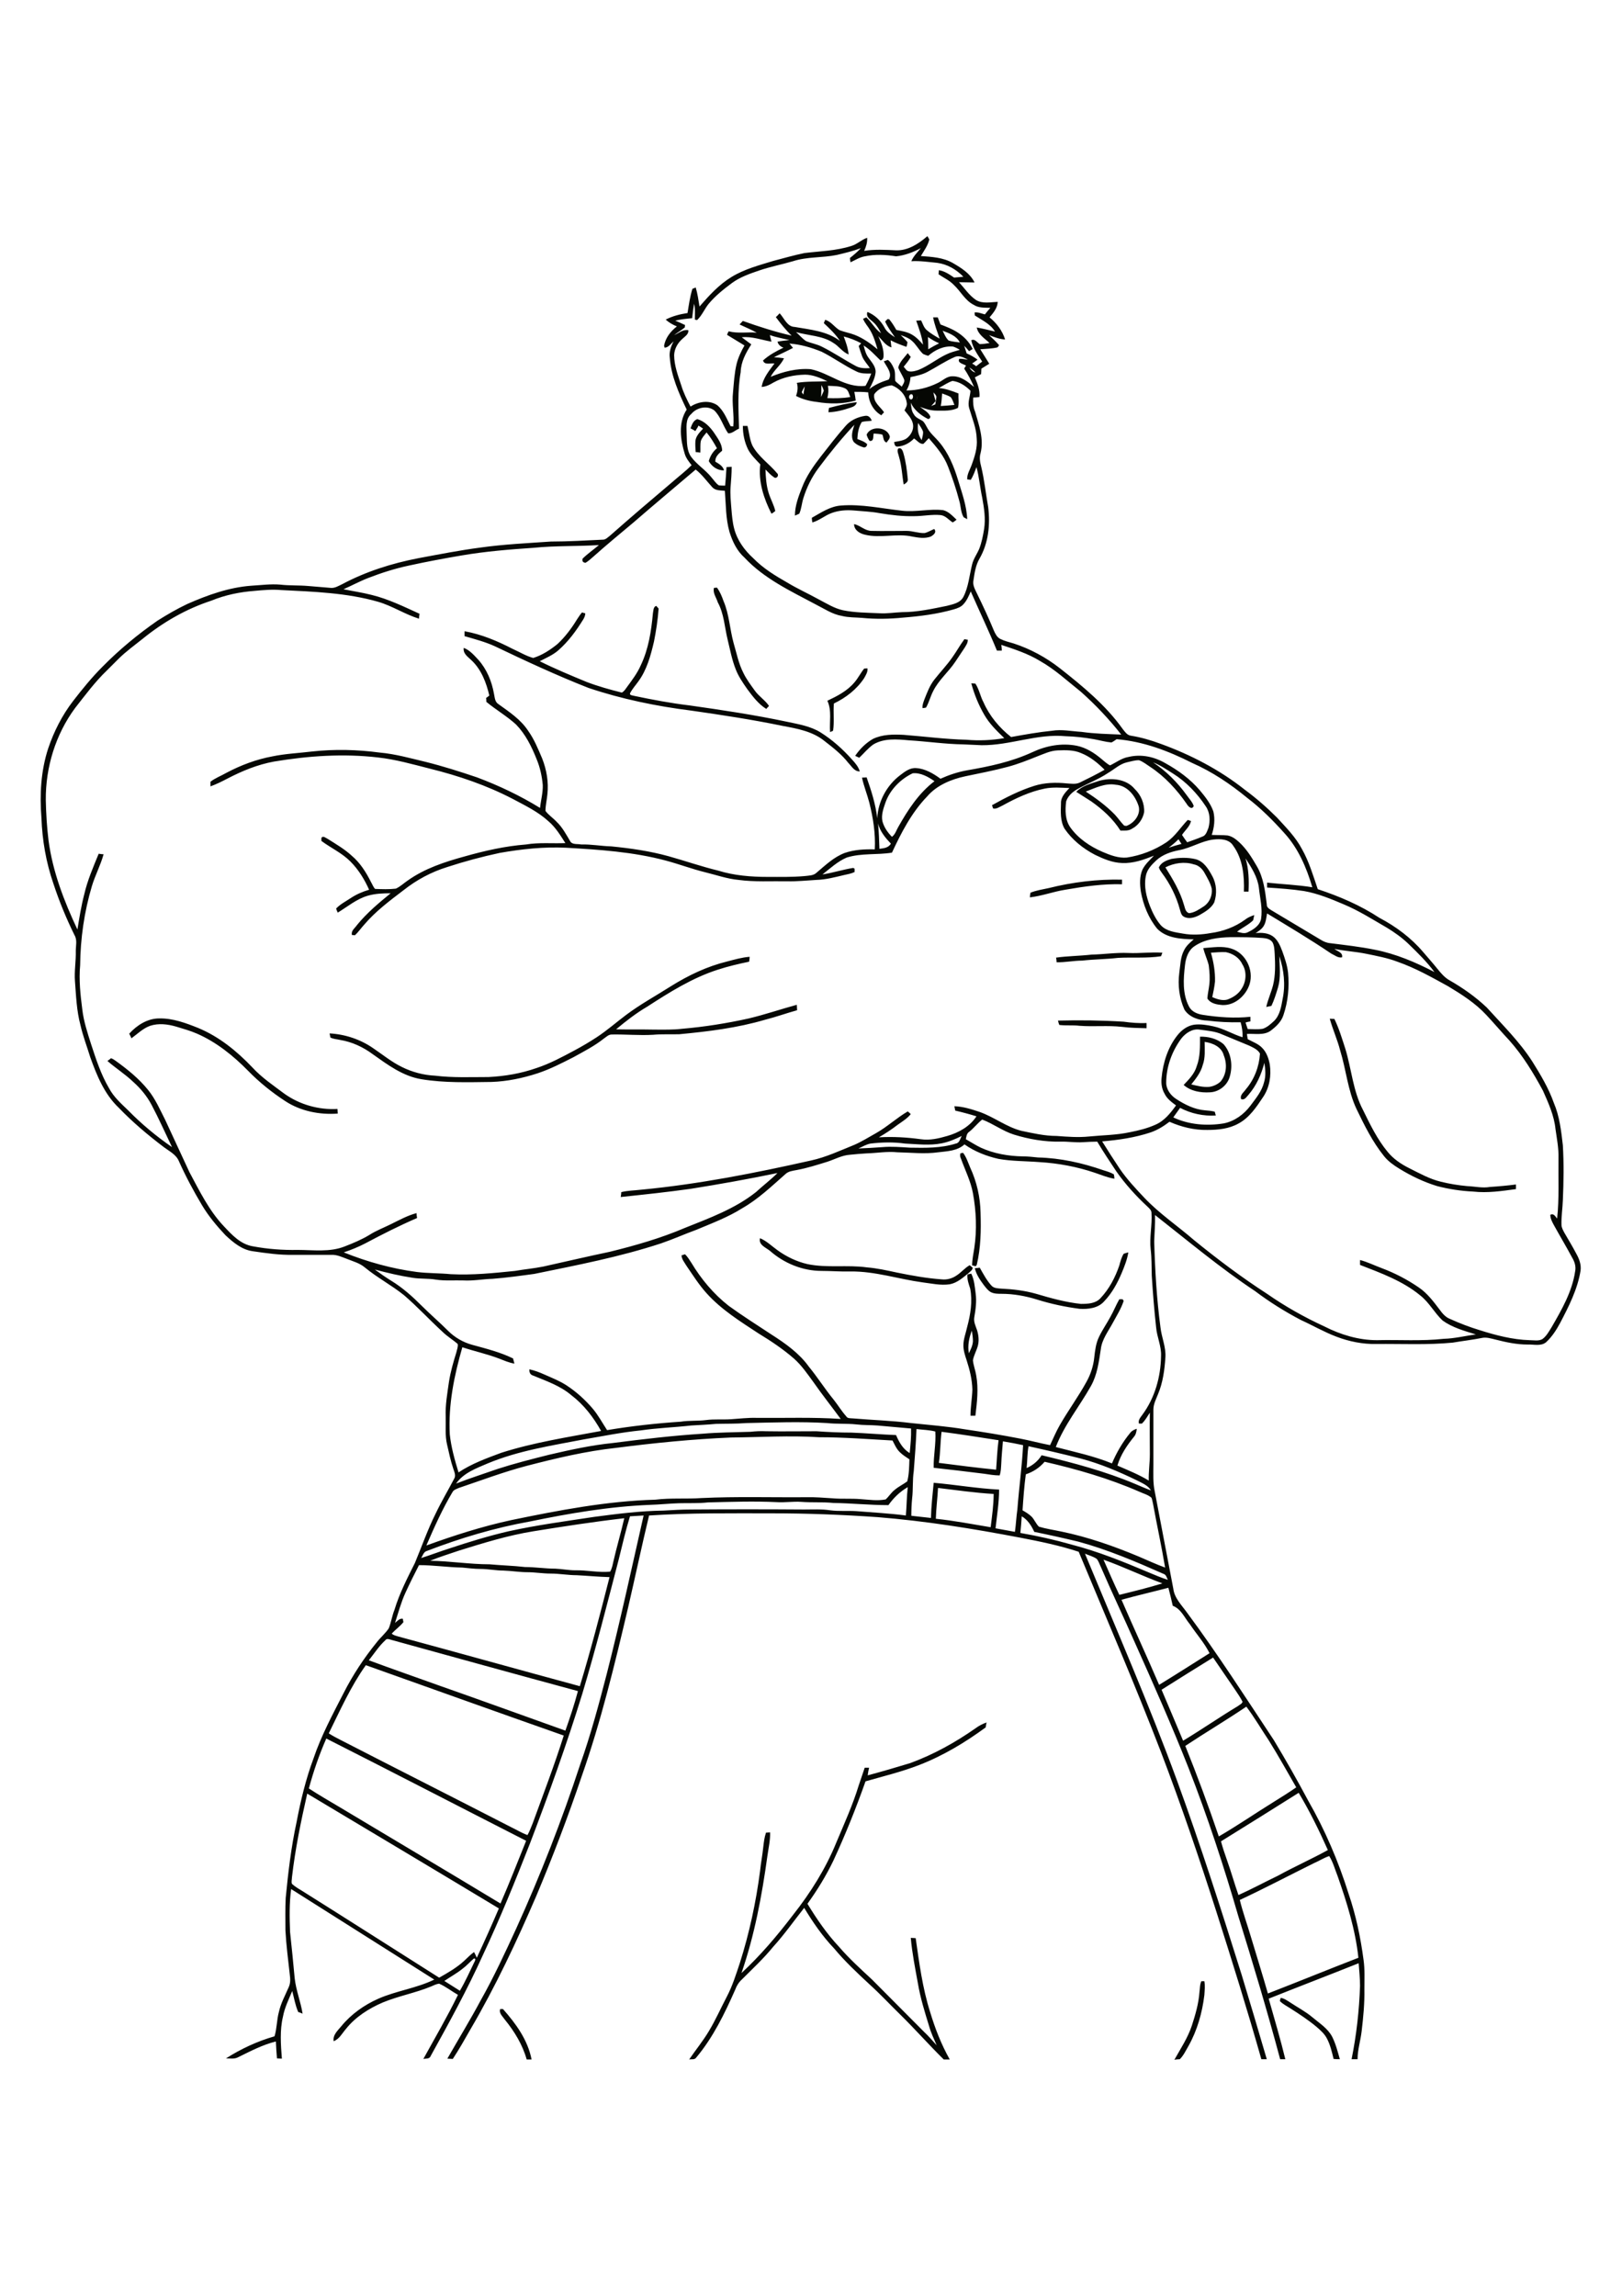 <?xml version="1.0" encoding="utf-8"?>
<!-- Generator: Adobe Illustrator 21.0.2, SVG Export Plug-In . SVG Version: 6.00 Build 0)  -->
<svg version="1.1" id="Layer_1" xmlns="http://www.w3.org/2000/svg" xmlns:xlink="http://www.w3.org/1999/xlink" x="0px" y="0px"
	 viewBox="0 0 595 842" style="enable-background:new 0 0 595 842;" xml:space="preserve">
<style type="text/css">
	.st0{fill:#050703;}
</style>
<g>
	<path class="st0" d="M183.5,736.8c0.2,0,0.7,0,1,0c4.7,5.3,9.1,11.3,10.5,18.5c-0.4,0-1.4,0-1.8,0c-1.5-5.4-4.5-10.3-8-14.6
		C184.4,739.5,182.9,738.3,183.5,736.8 M469.8,732.7c1.3,0.2,2.4,1,3.5,1.7c2.7,1.8,5.6,3.3,8.1,5.4c2.6,2.2,5.7,4.1,7.3,7.2
		c1.3,2.6,2,5.4,2.8,8.2c-0.8,0-1.6,0-2.3-0.1c-0.6-2.5-1.2-5.1-2.4-7.4c-0.9-1.8-2.4-3.1-3.9-4.4c-3-2.5-6.2-4.6-9.5-6.7
		c-1.4-0.9-2.8-1.6-3.9-2.7C469.5,733.6,469.7,733,469.8,732.7 M440.7,726.6c0.3,0,0.9,0,1.1,0c0.3,1.7,0.1,3.4,0,5.1
		c-0.8,6.5-2.6,12.9-5.8,18.6c-1,1.7-1.8,3.5-3.2,4.9c-0.5,0-1.5,0.1-2,0.2c2.3-4.1,4.9-8,6.4-12.5c1.3-4,2.5-8.1,2.8-12.3
		C440.2,729.3,440.1,727.8,440.7,726.6 M357.9,633.8c1.2-0.9,2.6-1.6,4-2.1c-0.1,0.5-0.3,1.4-0.3,1.8c-7.5,5.5-15.6,10.4-24.4,13.8
		c-6.4,2.5-13.1,4.1-19.7,6c-3.5,9.9-7.4,19.6-11.8,29.1c-2.7,5.6-5.9,10.8-9.5,15.8c3.4,5.6,7.1,11,11.6,15.8
		c3.7,4.3,7.9,8.1,12.1,12c6.3,6.4,12.7,12.7,19,19.1c1.7,1.6,3.2,3.3,4.7,5c-1-2.3-2.1-4.6-2.8-7.1c-1.6-5.2-3.2-10.3-4.1-15.7
		c-1-5.5-2.1-11-2.6-16.6c0.5,0,1.4,0.1,1.8,0.1c1.3,9.1,2.5,18.3,5.3,27.1c1.8,6,4.1,11.9,7.2,17.4c-0.7,0-1.5,0-2.2,0
		c-5.4-5.3-10.4-11-15.8-16.3c-3.9-3.8-7.6-7.8-11.6-11.4c-4.4-4.1-8.9-8.3-12.8-13c-4.3-4.5-7.8-9.6-11-14.9
		c-3.8,4.8-7.3,9.8-11.4,14.3c-3.5,4.3-7.6,8.1-11.5,12c-1.1,1-1.9,2.3-2.4,3.7c-3.9,8.8-8.1,17.5-14.3,24.9
		c-0.6,0.9-1.7,0.5-2.6,0.7c2.4-3.5,5.1-6.8,7.3-10.5c2.4-4,4.3-8.3,6.5-12.5c2.1-4,3.4-8.2,4.8-12.4c3.5-11,5.9-22.2,7.4-33.6
		c0.3-3,0.9-6,1.2-9c0.2-1.7,0.4-3.5,1-5.2c0.4,0,1.1-0.1,1.5-0.1c0.1,2.9-0.6,5.8-1,8.7c-2,14.5-4.7,29-9.5,42.9
		c7-6.5,13.1-13.7,18.9-21.3c6.4-8.1,12-17,15.9-26.6c2.9-6.9,6-13.7,8.2-20.9c0.7-2.2,1.5-4.3,2.2-6.5c0.4,0,1.2,0,1.6,0
		c-0.2,0.9-0.4,1.9-0.5,2.8c5.2-1.4,10.4-2.9,15.6-4.5C342.4,643.5,350.5,639,357.9,633.8 M355.4,496.3c0.7-1.4,1.4-2.8,1.5-4.4
		c0-1.3-0.2-2.6-0.4-3.9C355.5,490.6,354.9,493.4,355.4,496.3 M354.9,467.4c0.3-0.1,1-0.2,1.4-0.3c1.1,2.3,1.3,4.9,1.6,7.3
		c0.4,2.9,0,5.8-0.5,8.7c-0.3,1.7,0.5,3.2,1,4.7c0.6,1.9,0.8,3.9,0.3,5.8c-0.5,1.8-1.5,3.5-1.8,5.3c0.2,1.9,0.9,3.6,1.2,5.5
		c0.9,4.9,0.3,9.9-0.3,14.8c-0.5,0-1.4,0-1.8,0c0-3.2,0.6-6.4,0.7-9.6c-0.1-3.7-1-7.3-2.1-10.7c-0.6-1.8-1.2-3.6-1.2-5.5
		c0-2.3,0.9-4.5,1.4-6.8c1.2-4.5,2-9.3,1.1-14C355.4,471,354.7,469.3,354.9,467.4 M412.2,459.8c0.4-0.1,1.2-0.4,1.7-0.5
		c-0.4,2.6-1.4,5.1-2.4,7.5c-1.6,3.8-3.6,7.5-6.5,10.5c-2.2,2.5-5.9,2.9-9,2.7c-5.3-0.7-10.5-1.8-15.6-3.4c-4.2-1.3-8.6-2.1-13-2.1
		c-1.3,0-2.7,0-3.9-0.6c-1.1-0.6-1.8-1.6-2.6-2.6c-1.4-1.9-2.8-3.9-3.3-6.2c0.5,0,1.4-0.1,1.8-0.2c1.3,2.3,2.5,4.6,4.3,6.6
		c0.9,1,2.4,1,3.6,1.1c4.3,0.2,8.6,0.7,12.8,1.9c5.4,1.6,10.8,3.1,16.4,3.7c2.5,0,5.4-0.1,7.2-2.1c3.2-3.4,5.4-7.6,6.9-12
		C411,462.6,411.4,461.1,412.2,459.8 M278.8,454.1c2.4,1,4.3,2.9,6.4,4.4c3.3,2.4,7.1,4.2,11,5.1c7.2,1.5,14.6,0.2,21.8,1.2
		c3.7,0.3,7.3,1.1,11,1.9c5.4,1.1,10.9,2.1,16.5,2.5c1.8,0.2,3.7-0.3,5.2-1.3c1.8-1.1,3.1-2.8,5-3.9c0.3,0.2,0.8,0.7,1.1,0.9
		c0,0.9-0.9,1.4-1.5,2c-2.1,1.7-4.2,3.6-6.9,4.1c-3.4,0.5-6.7-0.3-10-0.7c-8.8-1.2-17.4-4.1-26.4-4c-3.6,0.1-7.1-0.2-10.6-0.2
		c-7,0-13.8-2.8-19-7.4C280.7,457.4,278.2,456.5,278.8,454.1 M352.3,423c0.3-0.1,0.8-0.2,1-0.2c1.2,1.6,1.8,3.5,2.6,5.4
		c2.4,5.2,3.7,10.9,3.8,16.6c0.2,6.4,0.1,12.8-1.4,19.1l-0.4,0.5c-0.3-0.1-1-0.3-1.3-0.3c0-2.2,0.5-4.3,0.8-6.4
		c1-6.7,0.7-13.5-0.5-20.1c-0.8-4.4-2.9-8.5-4.4-12.7C352.2,424.3,352.1,423.7,352.3,423 M441.9,382.1c0,2.9,0.3,5.8-0.7,8.5
		c-0.7,2.7-2.5,5-4.2,7.1c2.1,0.5,4.3,1.1,6.6,0.9c1.5-0.2,3-0.9,4.1-1.9c2.3-2.7,2.5-6.5,1.2-9.7
		C448.1,383.9,444.8,382.5,441.9,382.1 M440.2,380.2c3-0.1,6.2,0.7,8.6,2.7c2.9,3.2,3.5,8,2.3,12c-0.9,3.2-4,5.6-7.3,5.7
		c-3.4,0.2-7-0.4-9.6-2.7c1.9-2,4-4.1,4.8-6.9C440.3,387.6,440.2,383.8,440.2,380.2 M388.1,374.3c8-0.2,16.1-0.1,24.1,0.4
		c2.8,0.4,5.6,0.6,8.4,0.5c0,0.5,0,1.4,0,1.9c-3-0.1-6-0.1-9-0.5c-5.2-0.6-10.4,0-15.6-0.4c-2.5-0.3-4.9,0-7.4-0.3
		C388.4,375.5,388.2,374.7,388.1,374.3 M487.8,373.6c0.4,0,1.3,0.1,1.7,0.1c1.7,3.5,2.8,7.2,4,10.9c2.3,7.5,2.8,15.5,6.5,22.5
		c2.6,5.3,5.2,10.7,9,15.3c2.1,2.6,4.9,4.5,7.9,6c3.8,1.9,7.5,4,11.7,5c3.2,0.8,6.4,1.3,9.6,1.6c2.8,0.1,5.6,0.8,8.4,0.3
		c3.2-0.2,6.4-0.5,9.5-0.9c0,0.4,0,1.3,0,1.7c-5.2,0.7-10.4,1.5-15.7,0.9c-4.5-0.2-8.9-0.9-13.2-2c-4.9-1.5-9.5-3.7-13.9-6.4
		c-2.1-1.3-4.1-2.7-5.6-4.6c-4.2-5.2-7.2-11.3-10.1-17.3c-3.2-6.8-3.8-14.4-6-21.5C490.6,381.3,488.9,377.6,487.8,373.6 M47.4,379.1
		c2.8-3.1,6.7-5.6,11-5.6c5-0.1,9.8,1.7,14.3,3.5c7.7,3.2,14.2,8.5,19.9,14.5c3.4,3.7,7.7,6.6,11.7,9.6c5.6,4,12.6,6,19.5,5.6
		c0,0.4,0.1,1.2,0.1,1.7c-6.7,0.5-13.7-0.9-19.3-4.6c-4.9-3.2-9.5-6.9-13.6-11.1c-5.4-5.5-11.6-10.5-18.7-13.6
		c-2.5-1.1-5.1-1.8-7.7-2.6c-3.1-0.9-6.4-1.3-9.5-0.3c-2.6,0.9-4.7,3-6.9,4.6C48,380.2,47.6,379.5,47.4,379.1 M266.8,352.6
		c2.7-0.7,5.4-1.5,8.2-1.7c0,0.4-0.1,1.3-0.2,1.8c-3.9,0.8-7.7,1.7-11.4,2.9c-9.4,3-17.8,8.3-26,13.6c-4.1,2.4-7.8,5.3-11.4,8.3
		c4.7,0.1,9.5,0,14.2,0.1c3.4,0,6.7,0.1,10-0.3c8.2-0.7,16.4-2,24.5-3.8c5.9-1.4,11.7-3.4,17.6-5c0,0.5,0.1,1.5,0.1,2
		c-4,1.1-7.8,2.5-11.8,3.5c-10.2,3-20.8,4.3-31.4,5.3c-3.2,0.1-6.4-0.1-9.6,0.2c-5.1,0.3-10.1-0.2-15.2-0.1c-1.2,0-2,0.9-2.9,1.5
		c-3.4,2.7-7.3,4.7-11.1,6.8c-4.3,2.2-8.6,4.4-13.1,5.9c-5.5,1.8-11.2,3-17,3.2c-8.6,0.1-17.2,0.4-25.7-1
		c-6.8-1.1-12.4-5.3-17.9-9.2c-3.5-2.6-7.6-4.5-11.9-5.2c-1.2-0.3-2.5-0.3-3.6-0.9c-0.1-0.4-0.2-1.1-0.3-1.5
		c5.7,0.3,11.4,2.2,16.1,5.5c3.4,2.3,6.7,5,10.4,6.8c3.8,1.9,8,3,12.2,3.2c6.5,0.8,13.1,0.5,19.6,0.5c6-0.3,11.9-1.3,17.6-3.3
		c4.9-1.6,9.5-4.1,14-6.5c2.8-1.5,5.5-3.1,8.1-4.8c3.8-2.5,7.2-5.5,10.8-8.2c5.2-3.9,10.9-7,16.4-10.5
		C252.5,357.7,259.4,354.4,266.8,352.6 M400.4,350.1c4.5-0.1,9-0.8,13.5-0.6c4.2,0.2,8.4-0.4,12.5-0.1c-0.1,0.3-0.4,1-0.5,1.3
		c-5.2,0.8-10.6,0.3-15.8,0.6c-4.3,0.5-8.7,0.5-13.1,1c-3.2,0-6.3,0.7-9.4,0.6c0-0.4-0.1-1.3-0.2-1.7
		C391.7,350.6,396,350.6,400.4,350.1 M444.2,349.4c1,3.5,1.6,7,1.5,10.6c-0.2,1.9-0.6,3.8-1,5.7c1.7,0.7,3.6,1.4,5.5,0.9
		c2.2-0.8,4.2-2.1,5.4-4.2c1.6-2.6,1.8-6.2,0.1-8.8c-1.1-2.4-3.5-3.9-6-4.4C447.8,349.1,446,349.3,444.2,349.4 M441.4,347.7
		c3.4-0.2,6.9-0.9,10.3,0.2c5.2,1.6,8.3,7.8,6.7,13c-1.4,4.5-6,8.4-10.9,7.6c-1.7-0.2-3.6-0.7-4.6-2.3c0.1-1.7,0.5-3.3,0.7-5
		c0.3-2.4,0.1-4.8-0.2-7.2C442.9,351.9,441.9,349.9,441.4,347.7 M384.7,325.7c8.8-2.2,17.9-3.3,26.9-3.1c0,0.4,0,1.3,0,1.7
		c-7-0.2-13.9,0.8-20.8,2c-4.4,0.7-8.6,2.3-13,2.8c0-0.4,0.1-1.3,0.2-1.7C380.2,326.5,382.5,326.2,384.7,325.7 M427.5,318.1
		c2.7,4.3,5.4,8.8,6.8,13.7c0.4,1.1,0.5,2.7,1.9,3.1c2-0.2,3.7-1.4,5.4-2.5c2.1-1.4,3.2-4,2.9-6.5c-0.5-2.1-1.6-3.9-2.6-5.7
		c-0.8-1.5-2.2-2.9-4-3.2C434.5,315.9,430.7,316.5,427.5,318.1 M429.7,315c2.9-0.5,6-0.6,8.9,0.1c3,0.8,4.7,3.6,6.1,6.2
		c1.6,2.9,1.8,6.5,0.7,9.7c-1.1,2.1-3.3,3.4-5.4,4.6c-1.7,0.9-3.9,1.6-5.7,0.6c-1-0.5-1.2-1.7-1.5-2.7c-1.3-4.8-3.6-9.4-6.6-13.4
		c-0.4-0.6-0.9-1.2-1.1-2C426,316.2,428,315.5,429.7,315 M398.3,290.3c3.8,2.5,7.5,5.2,10.7,8.5c1.2,1.3,2.2,2.8,3.4,4
		c0.2,0,0.6,0.1,0.8,0.1c2.8-1,5.3-4.1,4.5-7.2c-1.2-3.8-4.1-7.6-8.4-7.9C405.4,287.1,401.8,289,398.3,290.3 M403.1,286.4
		c4.4-1.3,10-0.8,13.1,2.9c2.3,2.2,3.7,5.4,3.5,8.6c-0.5,2.5-2.1,4.8-4.4,6c-1.3,0.9-2.9,0.7-4.3,0.7c-2.7-4.3-6.6-7.8-10.7-10.7
		c-1.8-1.2-3.7-2.3-5.5-3.5C397,288.1,400.2,287.4,403.1,286.4 M313.4,250.3c1.4-1.6,2.3-3.5,3.6-5.1c0.3,0,0.9-0.1,1.2-0.1
		c0.2,1.3-0.6,2.5-1.2,3.6c-2.7,4.1-6.7,7.2-11.1,9.3c-0.3,3.3,0.2,6.7-0.3,10c-0.3,0.1-0.8,0.4-1.1,0.5c-0.3-3.8,0.7-7.9-1-11.5
		C307.1,255.3,310.8,253.4,313.4,250.3 M353.5,234.8l0.3-0.4c0.3,0.1,0.9,0.2,1.2,0.2c0.1,1.2-0.7,2.2-1.3,3.2
		c-1.1,1.6-2.1,3.2-3.2,4.8c-2.5,3.8-6.2,6.8-8.2,10.9c-1,1.9-1.5,4.1-2.6,6c-0.3,0.1-1,0.2-1.3,0.2c-0.1-1.1,0.3-2.1,0.7-3.2
		c1-2.5,1.9-5,3.6-7.2c2.2-2.8,4.7-5.4,6.7-8.3C350.9,238.9,352.1,236.7,353.5,234.8 M239.5,225c0.2-1,0.1-2.4,1.2-2.8
		c0.2,0.2,0.7,0.7,0.9,1c-0.3,4.1-0.9,8.1-1.7,12.1c-1.2,5.1-2.6,10.4-5.8,14.7c-1,1.4-2.2,2.7-3,4.3c-0.1,0.8,1,0.7,1.5,0.9
		c6.7,1.4,13.5,2.7,20.3,3.5c12,1.7,24,3.5,35.8,6c4.2,0.9,8.6,1.6,12.3,3.9c4.3,2.7,8.1,6.1,11.5,9.9c1.2,1.3,2.4,2.7,2.9,4.4
		c-2,0.1-3-1.9-4.2-3.1c-2.4-3.1-5.6-5.6-8.7-8c-4.4-3.6-10.1-4.6-15.5-5.6c-11.1-2.3-22.3-4-33.5-5.6c-12.7-1.6-25.4-4.2-37.6-8.3
		c-11.7-4.6-23.1-9.9-34.4-15.3c-3.5-1.6-7.3-2.6-11.1-3.7c0-0.4,0-1.3,0-1.8c6.2,1.1,12.1,3.6,17.7,6.5c2.5,1.1,4.9,2.6,7.5,3.3
		c3.3-1,6.3-3,8.9-5.1c2.8-2.6,5.2-5.8,7.2-9.1c0.6-0.9,1.1-1.7,1.8-2.5c0.3,0.1,0.9,0.3,1.2,0.3c0,0.8-0.3,1.5-0.7,2.2
		c-2.6,4.2-5.5,8.2-9.3,11.5c-2,1.7-4.4,2.7-6.7,3.9c5.6,2.8,11.4,5.2,17.2,7.6c4.2,1.6,8.5,2.8,12.9,3.9c0.8-0.4,1.3-1.2,1.8-1.9
		c1.9-2.6,3.9-5.2,5.2-8.2C237.9,238,238.9,231.5,239.5,225 M261.9,215.6c0.3,0,0.9-0.1,1.1-0.1c1.1,1.5,1.8,3.2,2.4,4.9
		c2.1,4.9,2.3,10.3,3.7,15.4c1.1,3.7,1.8,7.5,3.6,11c1.1,2.3,2.7,4.4,4.2,6.5s3.8,3.5,5.2,5.6c-0.3,0.3-0.8,0.8-1,1.1
		c-2.9-1.8-5-4.6-7-7.3c-1.6-2.3-3.2-4.6-4.2-7.2c-1.4-3.5-2.1-7.3-3-11c-1.1-4.5-1.3-9.4-3.6-13.6
		C262.8,219.2,261.4,217.5,261.9,215.6 M313.3,192.2c2.3,0.5,4,2.5,6.4,2.5c4.3,0.1,8.6,0,12.9,0c2.2,0,4.4,0.9,6.6,0.8
		c1.2-0.3,2.3-1,3.5-1.5c1,1.2-0.2,2.2-1.3,2.8c-2.2,0.8-4.5,0.4-6.7,0c-5.7-1.3-11.7,0.7-17.4-0.7
		C315.5,195.7,313.3,194.5,313.3,192.2 M297.8,189.9c3.4-1.9,6.7-4.2,10.7-4.5c7.5-0.6,15,1.1,22.4,1.9c5,0.6,10.1-0.8,15.1-0.2
		c2,0.5,3.4,2.1,4.9,3.5c-0.5,0.4-0.9,0.7-1.4,1c-1.5-0.9-2.6-2.5-4.5-2.7c-3.2-0.3-6.4,0.4-9.6,0.4c-4.3,0.1-8.5-0.4-12.7-1.1
		c-3.2-0.6-6.5-0.7-9.7-1c-2.6-0.2-5.3,0-7.8,0.9c-2.6,0.9-4.6,2.8-7.2,3.5C297.9,191.2,297.8,190.3,297.8,189.9 M329.4,164.6
		c1.2-0.8,1.8,0.8,2,1.6c0.9,3.1,1.3,6.3,1.6,9.5c0.2,1-0.8,1.6-1.5,2c-0.6-3.4-0.7-6.8-1.7-10.1C329.6,166.6,329,165.6,329.4,164.6
		 M317.9,159.4c1.5-3.4,7.5-2.9,8.5,0.6c0.1,0.9-0.7,1.6-1.2,2.3c-1.2-0.4-1.1-1.9-1.5-2.9c-1-0.3-2.1-0.3-3.2-0.4
		c-0.3,1.1,0.2,2.9-1.5,2.7C318.5,161,318.1,160.2,317.9,159.4 M272.5,156.2c0.4,0,1.2,0,1.7,0c0.6,2.4,0.8,5,1.8,7.2
		c2.2,4.1,6.2,6.7,9.1,10.2c0.8,0.7-0.2,2.1-1.1,1.5c-1.2-0.8-2.2-1.9-3.2-2.9c0.1,2.9,0.3,5.9,1.2,8.7c0.7,2.2,1.9,4.3,2.4,6.5
		c-0.3,0.3-1,0.8-1.4,1c-2.8-5.5-4.9-11.8-4.1-18.1c-1.6-1.7-3.4-3.4-4.5-5.5C273.1,162.1,272.5,159.2,272.5,156.2 M253.3,157.1
		c0.5-1.3,1-2.9,2.5-3.4c2.7,0.8,4.7,2.9,6.2,5.1c1.3,2,2.9,4,2.9,6.5c-1.2,1-2.6,2.2-2.5,4c1.3,0.8,2.8,1.6,3.2,3.2
		c-2.4,0.1-4.5-1.4-5.6-3.4c0.5-1.8,1.5-3.5,3-4.7c-1.1-2-2.3-4-3.8-5.8c-0.8,1-1.7,1.9-2.1,3.1c-0.3,1.4-0.1,2.8-0.2,4.3
		c-0.4-0.1-1.3-0.2-1.7-0.2c-0.1-1.4-0.2-2.7-0.1-4.1c0.2-1.8,1.6-3.2,2.8-4.5c-0.6-0.4-1.1-0.8-1.7-1.1c-0.2,0.7-0.8,1.3-1.1,2
		C254.5,157.7,253.9,157.4,253.3,157.1 M310.2,156.2c1.8-2.1,4.5-3.3,7.2-3.7c1.3-0.2,2,0.8,2.4,1.8c-1.2,0.2-2.5,0.1-3.7,0.5
		c-1.1,1.8-1.5,4-1.6,6.2c1.2,0.5,2.6,0.9,3.6,1.9c-0.1,0.8-0.5,1.2-1.2,1.2c-1.4-0.4-2.7-1-3.7-2c-1.3-1.9-0.4-4.3,0.2-6.3
		c-4.7,5-9,10.3-13.1,15.8c-2.5,3.3-4.4,7.2-5.6,11.1c-0.6,1.9-0.7,3.9-1.5,5.7c-0.4,0.2-1.2,0.5-1.6,0.7c0-3.6,1.3-7,2.6-10.3
		c1.6-4.2,4.2-7.9,7-11.5C304.1,163.6,307,159.8,310.2,156.2 M304.1,149.6c3.4-0.9,6.7-1.7,10.2-2.1c-0.2,1.2-1.3,1.7-2.3,2
		c-2.6,0.9-5.3,1.6-8.1,1.7C303.9,150.9,304,150.1,304.1,149.6 M173.8,718.3c-1.4,1.2-2.6,2.6-4.1,3.7c-2.1,1.7-4.5,3-6.7,4.5
		c1.9,1.2,3.8,2.4,5.7,3.6c2-3.4,3.6-7,5.3-10.5C174.3,719.1,174.7,718.1,173.8,718.3 M482,683.3c-9.1,4.5-18,9.2-27.2,13.5
		c1.1,4.5,2.7,8.9,4,13.3c2.1,7,4.3,14,6.3,21c11.1-4.3,22.1-8.8,33.2-13.1c-1.1-10.3-4.2-20.2-7.6-29.9c-1-2.5-1.7-5.2-3.1-7.4
		C485.7,681.3,483.9,682.5,482,683.3 M447.9,675.3c0.6,2.3,1.4,4.6,2.2,6.9c1.5,4.2,2.7,8.5,4.2,12.8c4.9-2.2,9.7-4.8,14.5-7.1
		c6-3.3,12.3-6.1,18.3-9.4c-3.2-7.2-6.7-14.3-10.7-21C466.9,663.5,457.4,669.4,447.9,675.3 M112.7,657.8
		c-2.3,10.1-4.4,20.3-5.6,30.7c0,0.8-0.3,1.6,0,2.4c1,0.9,2.1,1.6,3.3,2.3c16.9,10.6,33.8,21.4,50.7,32.1c3.2-1.8,6.5-3.7,9.2-6.2
		c1.2-1.1,2.3-2.3,3.6-3.2c0.4,0.7,0.7,1.4,1,2.1c2.8-6,5.5-12,8.1-18.1C159.6,685.8,136.1,671.8,112.7,657.8 M119.7,637.6
		c-2.6,5.9-4.7,12-6.4,18.3c3.8,2.5,7.7,4.7,11.7,7.1c19.5,11.7,39.1,23.3,58.6,35.1c3.3-7.6,6.3-15.3,9.4-23
		C168.5,662.6,144.2,650,119.7,637.6 M434.8,640.3c4.4,10.9,8.5,22,12.3,33.2c6.9-4,13.4-8.5,20.2-12.7c2.7-1.7,5.5-3.4,8.2-5.3
		c-3.3-5.7-6.5-11.5-10-17.1c-2.8-4.2-5.3-8.5-8.3-12.5C449.8,630.9,442.2,635.4,434.8,640.3 M120.6,635.7c1.4,0.9,2.9,1.7,4.3,2.4
		c20.8,10.7,41.6,21.2,62.4,31.9c2.1,1,4,2.2,6.2,3c0.8-1.4,1.3-2.9,1.9-4.3c3.9-10.7,8-21.4,11.4-32.2
		c-24.2-8.5-48.4-17.2-72.6-25.8C128.7,618.4,124.8,627.2,120.6,635.7 M426.1,619.7c2.6,6.2,5.3,12.4,7.9,18.7
		c6.8-4.1,13.3-8.6,20.1-12.7c0.6-0.5,1.5-0.8,1.7-1.6c-0.8-1.6-1.8-3-2.8-4.5c-2.7-3.9-5.3-7.8-8-11.7
		C438.7,611.8,432.4,615.7,426.1,619.7 M141.4,601.5c-2.4,2.2-4.1,4.9-6.1,7.4c8.6,3.2,17.3,6.2,25.9,9.3
		c15.4,5.4,30.8,11,46.2,16.5c1.7-4.8,3.3-9.6,4.6-14.5c-22.9-6.2-45.7-12.5-68.5-18.8C142.8,601.2,141.9,600.8,141.4,601.5
		 M411.4,586.7c4.5,10.4,9.3,20.7,13.8,31.2c6.2-3.8,12.3-7.7,18.5-11.6c-1.9-3.8-4.8-7-7.2-10.6c-2-2.4-3.2-5.6-6.3-6.8
		c-0.5-2.2-1-4.4-1.6-6.6C422.9,583.8,417.2,585.1,411.4,586.7 M153.7,574c-1.7,3.3-3.4,6.7-5,10.2s-2.6,7.3-3.8,11
		c0.9-0.7,1.7-1.8,2.9-1.5c0,0.3,0.1,0.9,0.2,1.2c-1.3,1.6-2.9,2.7-4.3,4.2c0.7,0.7,1.6,0.8,2.5,1.1c22.2,6,44.3,12.2,66.5,18.2
		c4-13.2,7.5-26.6,10.9-40c-4-0.1-8-0.5-12-0.7c-3.2,0-6.4-0.6-9.6-0.6c-2.9,0-5.7-0.5-8.5-0.5c-2.9,0-5.8-0.5-8.8-0.6
		c-2.8,0-5.6-0.6-8.5-0.6c-2.2,0-4.4-0.3-6.6-0.5C164.2,574.8,159,574,153.7,574 M404.8,572c1.9,4.3,3.8,8.7,5.8,12.9
		c5.3-1.3,10.6-2.6,15.8-4.2C419.1,578,412.1,574.6,404.8,572 M195.6,561.6c-9.3,1.5-18.3,4.3-27.3,7.1c-3.5,1.2-7.1,2.3-10.5,3.7
		c7.3,0.1,14.5,1.3,21.8,1.3c4.3,0.4,8.6,0.5,13,1c3.7,0,7.4,0.6,11.1,0.6c2.4,0.1,4.9,0.6,7.3,0.6c4.3-0.1,8.5,0.9,12.8,0.5
		c0.7-1.1,0.9-2.4,1.2-3.7c1.2-5.3,2.8-10.6,4-15.9C217.8,558.1,206.7,559.8,195.6,561.6 M374.8,556.1c-0.1,2-0.3,4-0.5,6.1
		c6.3,1.1,12.6,2.5,18.9,4.3c9.6,2.5,18.8,6.2,28,10.1c2.4,1,4.7,2,7.2,2.8c-0.4-0.8-0.6-1.9-1.6-2.2c-10.2-4.5-20.5-8.9-31.2-11.8
		c-5.4-1.3-10.8-2.5-16.2-3.6C378.3,559.4,376.9,557.3,374.8,556.1 M344.1,545.7c-0.2,3.8-0.7,7.5-0.8,11.3c6.8,0.7,13.4,2,20.1,3.1
		c0.5-4,1.1-8.1,1.1-12.2C357.6,547.5,350.9,546.5,344.1,545.7 M325.9,552c-6.8,0-13.5-0.7-20.2-0.8c-3.9-0.4-7.9-0.1-11.8-0.4
		c-3-0.2-6,0.3-9,0.1c-8.4-0.4-16.8-0.1-25.2,0.1c-3.5,0.4-7.1,0.2-10.6,0.3c-3.6,0.1-7.1,0.5-10.7,0.6c-14.8,0.6-29.5,3.1-44,6.1
		c-12.9,2.3-25.6,6.1-37.8,10.8c-1.2,0.3-1.5,1.7-2.1,2.6c3.5-1.1,6.8-2.4,10.3-3.5c7.2-2.4,14.4-4.6,21.7-6.3
		c10.4-2.3,21-3.7,31.5-5.3c8.4-1.1,16.9-2.2,25.4-2.3c3.4-0.2,6.7-0.4,10.1-0.4c13.8-0.1,27.6-0.1,41.5,0c3.2,0,6.4-0.2,9.6,0.3
		c3.1,0.4,6.3,0.1,9.5,0.3c6.1,0.5,12.2,0.8,18.2,1.6c0.3-3.5,0.3-6.9,0.7-10.4C330.2,547,327.8,549.3,325.9,552 M376.3,540.7
		c-0.6,4.4-0.9,8.8-1.2,13.2c1.2,0.7,2.4,1.4,3.4,2.4c1,1.1,1.5,2.5,2.6,3.6c2.7,0.8,5.5,1.2,8.3,1.8c9.7,2,19.1,5.3,28.2,9.1
		c3.3,1.4,6.5,2.9,9.8,4.1c-1.3-7.8-3-15.5-4.4-23.2c-0.2-0.8-0.3-1.7-0.6-2.4c-1.2-1.1-2.9-1.5-4.4-2.2c-11.2-4.9-23-8.3-34.8-11
		C381.3,538.3,379,539.8,376.3,540.7 M377.3,530.4c-0.5,2.6-0.4,5.3-0.7,8c2.3-1,4.2-2.6,5.5-4.7c11.7,2.8,23.4,5.9,34.5,10.6
		c1.9,0.8,3.7,1.6,5.6,2.3c-1.1-1.9-3.3-2.7-5.2-3.7c-6.6-3.2-13.4-6.1-20.6-8C390.1,533.3,383.7,531.8,377.3,530.4 M268.1,527.2
		c-14.1,0.6-28.1,2-42.1,3.8c-11.1,1.2-22,3.8-32.8,6.6c-8.4,2.2-16.6,5.3-24.9,8.1c-0.8,0.4-1.8,0.6-2.3,1.5
		c-3.7,6.2-6.7,12.9-9.6,19.6c10.2-3.7,20.5-7,31.1-9.3c17.4-3.6,35.1-7,52.9-7.5c5.7-0.7,11.3-0.2,17-0.6
		c12.7-0.6,25.4-0.2,38.1-0.3c3.4-0.1,6.7,0.2,10,0.4c3.4,0.3,6.8,0,10.2,0.3c3.1,0.2,6.2,0.7,9.2,0.1c1.2-1.1,2-2.5,3.3-3.5
		c1.4-1.2,3.1-2,4.6-3.1c0.7-2.6,0.7-5.4,0.8-8.1c-1.2-0.8-2.5-1.6-3.6-2.7c-1.2-1.2-1.8-2.7-2.6-4.2c-9-0.5-17.9-1.2-26.9-1.2
		C289.8,526.4,278.9,527.1,268.1,527.2 M345.4,525.1c-0.5,3.8-0.4,7.7-1,11.4c7,0.9,14,1.8,21,2.5c0.3-3.6,0.4-7.2,0.9-10.8
		C359.3,527.1,352.3,526,345.4,525.1 M336.2,524.1c-0.2,5.1-0.6,10.2-1,15.4c-0.5,3.3-0.2,6.7-0.6,10c-0.2,2.1-0.3,4.3-0.3,6.4
		c2.4,0.3,4.8,0.5,7.2,0.8c0.1-4.3,0.6-8.6,1-12.9c8,0.7,16,2.1,24,2.5c0,4.8-0.8,9.5-1.3,14.2c2.4,0.4,4.7,0.9,7.1,1.3
		c0.4-2.7,0.5-5.5,0.9-8.2c0.6-7.9,1.7-15.7,2.1-23.6c-2.4-0.5-4.9-1-7.4-1.4c-0.2,2.7-0.5,5.4-0.6,8.1c-0.1,1.5-0.1,3-0.6,4.4
		c-1.9,0-3.7-0.3-5.6-0.6c-6.2-0.8-12.4-1.5-18.6-2.2c-0.1-4.4,0.9-8.8,0.6-13.3C340.9,524.4,338.5,524.4,336.2,524.1 M262.6,522.2
		c-3,0.3-6,0.4-9.1,0.6c-6.2,0.7-12.4,0.9-18.5,1.8c-7,0.7-13.9,2.1-20.9,3.3c-11.9,2.3-23.9,4.1-35.2,8.8
		c-4.2,1.8-8.9,3.5-11.6,7.4c5.1-2,10.2-3.6,15.3-5.4c6.2-2,12.5-3.6,18.9-5.2c7.7-1.8,15.5-3.5,23.4-4.3
		c10.9-1.4,21.9-2.7,32.9-3.4c5.8-0.5,11.6-0.5,17.5-0.7c1.9-0.2,3.8-0.3,5.7-0.2c6.2,0.1,12.3,0,18.5,0c4.3,0.3,8.6,0.5,12.9,0.5
		c5.4,0.2,10.9,0.7,16.3,0.9c1.1,2.6,2.5,5.1,5,6.6c0.3-3,0.6-6,0.5-9c-4.1-0.4-8.2-0.7-12.3-1.1c-2.6-0.2-5.2-0.1-7.7-0.4
		c-3.6-0.4-7.2-0.1-10.8-0.5c-9.9-0.6-19.8-0.2-29.7,0C270,522.2,266.3,522.1,262.6,522.2 M345.5,419.3c-4.5,0.9-9,0.3-13.5,0.1
		c-4.2-0.6-8.5-0.5-12.7,0c-1.6,0.3-3,1.2-4.4,1.8c2.9-0.1,5.9-0.3,8.8-0.5c3.4-0.3,6.7,0,10.1,0.2c5.6,0.1,11.4,0.2,16.8-1.5
		c1.4-0.2,1.6-1.8,2.2-2.8C350.4,417.8,348,418.8,345.5,419.3 M355.5,415.1c-0.9,0.6-1,1.7-1.2,2.7c1.8,1,3.6,2.2,5.5,3.1
		c4.8,2.2,10.1,3.1,15.4,3.2c1.9,0,3.7,0.2,5.6,0.4c8.2,0.2,16.3,2,24,4.7c1.3,0.4,2.7,0.8,3.8,1.5c0.1,0.4,0.2,1.2,0.2,1.6
		c-2.5-0.4-4.8-1.4-7.2-2.2c-6.5-2.2-13.4-3.5-20.3-3.9c-5-0.4-10.2-0.3-15.1-1.2c-4.4-1-8.7-2.7-12.4-5.3c-2.6,2.4-6.3,2.5-9.6,2.9
		c-5,0.7-10,0.1-15,0c-3.8-0.4-7.6,0.3-11.3,0.4c-2,0.1-4.1,0.3-6.1,0.5c-3,0.2-5.6,1.7-8.4,2.6c-3.6,1.1-7.3,2.3-11.1,3
		c-1.5,0.3-3.1,0.4-4.3,1.6c-5,4.4-9.9,9.1-15.7,12.4c-5.2,3.3-11.1,5.5-16.8,7.9c-4.4,1.6-8.6,3.5-13,5c-15.2,5-30.9,8-46.5,11.2
		c-5.1,0.7-10.2,1.4-15.3,1.8c-3.6,0.1-7.1,0.8-10.7,0.6c-3.4-0.1-6.8,0.2-10.1-0.3c-2.9-0.5-5.8-0.2-8.7-0.7
		c-4.6-0.7-9.2-1.8-13.7-3c1.9,1.4,3.9,2.8,6,4.1c4.1,2.5,7.7,5.7,11.1,9.1c3.2,3.2,6.6,6.1,9.8,9.3c2.4,2.4,5.5,4.2,8.8,5.1
		c5.1,1.4,10.3,2.7,15,5c0.1,0.5,0.4,1.4,0.5,1.9c-1.9-0.3-3.7-1.1-5.5-1.8c-4.4-1.7-9.1-2.7-13.6-4.2c-3,10.4-5.2,21.1-4.6,32
		c0.5,4.7,1.8,9.3,3.2,13.9c4.8-3.2,10.3-5.2,15.7-7.2c11.9-3.8,24.3-5.7,36.6-8c-2.8-5-6.3-9.6-10.9-13.1c-4.1-3.5-9.2-5.2-14-7.2
		c-1.1-0.3-1.5-1.2-1.4-2.3c1.9,0.4,3.7,1.1,5.5,1.9c2.7,1.2,5.5,2.3,8,3.9c3.7,2.4,7,5.4,9.8,8.7c2,2.4,3.5,5.2,5.2,7.8
		c8.9-1.5,18-2.5,27-3.1c3.1-0.5,6.2-0.2,9.3-0.6c3-0.4,6-0.1,9.1-0.3c3.2-0.2,6.3-0.6,9.5-0.5c10.3,0.1,20.6-0.3,30.8,0.4
		c-3.3-4.5-6.8-8.9-10-13.5c-2.2-3-4.3-6.1-7.1-8.6c-4-3.5-8.5-6.5-13.1-9.3c-6.7-4.4-13.6-8.7-19-14.7c-2.8-3.1-5-6.6-7.4-10.1
		c-0.7-1.2-1.7-2.3-1.8-3.8c0.3-0.1,1-0.3,1.3-0.4c0.9,0.9,1.6,2,2.3,3.1c3.6,6,8.2,11.5,13.7,15.8c5.1,3.7,10.5,7.1,15.8,10.6
		c5,3.2,10.1,6.8,13.6,11.7c3.2,3.9,5.9,8.2,9.1,12.1c1.6,2,2.9,4.2,4.6,6.1c0.5,0.9,1.6,0.7,2.5,0.8c7.1,0.6,14.2,0.8,21.3,1.7
		c6.6,0.7,13.2,1.2,19.8,2.3c6.8,1,13.5,2.1,20.2,3.4c3.7,0.7,7.3,1.7,11,2.4c1.2-2.5,2.2-5,3.6-7.4c3.1-5.4,6.8-10.4,9.8-15.9
		c1.5-2.7,2.5-5.8,2.8-8.8c0.3-2.6,0.6-5.3,1.8-7.7c1.2-2.5,2.8-4.8,4.1-7.2c1.2-2.1,2.1-4.4,3.3-6.5c0.3,0,0.9,0,1.2,0l0.4,0.6
		c-0.9,2.8-2.5,5.3-3.9,7.9c-1.7,3.2-4.1,6.2-4.5,9.9c-0.7,4.6-1.3,9.3-3.6,13.4c-4.2,7.5-9.8,14.3-12.9,22.4c6.9,1.8,14,3.3,20.6,6
		c1.7-4,3.9-7.8,6.7-11.2c0.6-0.8,1.5-1.2,2.4-1.5c-0.1,1-0.3,2.1-1,2.9c-2.6,3.2-4.9,6.6-6.1,10.6c3.9,1.7,7.9,3.3,11.5,5.5
		c-0.1-3.2,0.4-6.4,0.4-9.7c0-5.1-0.1-10.1,0-15.2c-0.9,1.4-1.7,2.8-2.9,4c-0.3,0-0.8,0-1.1,0c-0.4-1.3,0.6-2.3,1.3-3.3
		c4.5-6.1,6.7-13.8,6.8-21.4c0.2-3.7-1.5-7-1.8-10.6c-0.7-6.3-1.2-12.7-1.6-19c-0.1-3.2,0-6.4-0.4-9.6c-0.5-4.5,0.6-8.9,0.3-13.4
		c0-1-0.9-1.7-1.5-2.3c-4.2-3.9-8.1-8.2-11.4-12.9c-2.4-3.6-4.8-7.2-7-10.9c-1.8,0-3.5,0.1-5.2,0.2c-2.8,0.2-5.6-0.3-8.4-0.2
		c-5.7,0.1-11.5-0.9-17-2.6c-4.1-1.3-7.6-4-11.6-5.5C358.5,412,357.2,413.8,355.5,415.1 M433.4,380.8c-3.5,4.7-5.6,10.5-5.6,16.3
		c0,2.4,1.6,4.6,3.6,5.9c3.2,2.1,6.8,3.9,10.6,4.2c1.2,0.1,2.4,0.2,3.6,0.5c0.1,0.4,0.3,1.1,0.4,1.4c-4.5,0.3-9.1-0.7-13.1-2.8
		c-0.8,1.2-1.7,2.3-2.5,3.5c5.7,2.7,12.3,3.2,18.5,2.2c4-0.8,7.4-3.3,9.8-6.5c2-2.7,4.2-5.3,5-8.6c0.7-2.3,0.5-4.8,0.1-7.1
		c-1.1,4.3-2.9,8.3-5.8,11.7c-0.7,0.7-1.4,2.1-2.7,1.6c-0.6-1.5,1-2.5,1.7-3.6c3.1-3.6,4.9-8.3,5.2-13.1c-0.8-1.5-2.5-2.2-3.9-2.9
		c-3.3-1.4-6.6-2.7-9.9-4.1c-2.6-1.2-5.5-1.4-8.4-1.8C437.5,377.2,435,378.8,433.4,380.8 M438.2,347c-2.3,1.5-3.2,4.3-3.5,6.9
		c-0.6,5.1-1,10.6,1.5,15.3c1,1.9,3.1,2.7,5.1,3c5.8,0.9,11.6,1.3,17.4,0.7c0,0.4,0,1.3,0,1.7c-0.6,0.1-1.2,0.2-1.8,0.4
		c0.3,0.8,0.5,1.6,0.8,2.4c1.8,0,3.7,0.2,5.5-0.1c1.6-0.5,2.9-1.7,4.2-2.9c2.1-2.1,2.6-5.2,3.1-8c1.1-5.2,0.5-10.7-1.2-15.7
		c0.1,3.8,0.6,7.8-0.5,11.5c-0.7,2.3-1.4,4.6-2.4,6.7c-0.5,0.1-1.4,0.3-1.9,0.4c0.6-2.7,1.8-5.3,2.5-8c0.9-3.7,0.8-7.6,0.6-11.4
		c-0.1-1.4-0.1-3-0.8-4.3c-0.8-1.2-2.3-1.5-3.6-1.6c-3.9-0.3-7.9-0.3-11.8-0.3C446.9,343.8,442,344.4,438.2,347 M464.8,335
		c-0.3,1.6-0.4,3.3-1.3,4.7c-0.7,1.1-1.8,1.8-2.9,2.5c2.1-0.2,4.4-0.1,6.2,1.1c1.9,1.3,2.8,3.5,3.6,5.6c0.9,2.5,1.8,5.1,2.1,7.8
		c0.5,5.3,0,10.6-1.7,15.6c-0.8,2.5-2.8,4.3-4.8,5.8c-2.5,1.7-5.8,0.9-8.6,1.1c0.1,0.6,0.2,1.3,0.3,1.9c1.8,1,3.9,1.7,5.3,3.2
		c1.6,1.6,2.4,3.9,2.8,6.1c0.6,4.1-0.1,8.5-2.5,12c-2.4,3.6-5,7.5-8.9,9.6c-3.5,2-7.6,2.4-11.5,2.4c-4.8,0.1-9.6-1.1-13.9-3
		c-2.1,1.6-4.3,3-6.9,3.9c-5.7,1.9-11.8,2.8-17.8,3.3c2.1,3.4,4.3,6.8,6.5,10.1c2.6,3.8,5.8,7.2,9,10.6c5.5,5.8,12.2,10.3,18.2,15.5
		c8.6,7,17.5,13.7,26.8,19.7c6.6,4.6,13.7,8.6,21.1,12c5.9,3,12.5,5,19.2,5c8.2-0.2,16.3,0.4,24.5-0.5c4-0.1,7.9-1.1,11.8-1.6
		c-4.2-1.3-8.6-2.5-12.2-5.1c-3-2.8-4.9-6.6-8.2-9.2c-6.4-5.3-14.4-8.2-22.1-11.2c0-0.5,0-1.4,0-1.8c2.7,0.7,5.3,2,8,3
		c4.8,1.8,9.4,4.2,13.6,7.1c3.1,2.1,5.4,5.2,7.6,8.1c1,1.4,2.2,2.8,3.8,3.4c3.5,1.6,7.2,3,10.8,4.1c6,1.9,12.1,3.5,18.4,3.7
		c1.6,0,3.3,0.4,4.7-0.4c1.5-1.1,2.4-2.8,3.4-4.4c3.7-6.4,7.5-13,8.6-20.4c0.4-1.8-0.2-3.6-1.1-5.1c-2.2-4.1-4.6-8.1-6.8-12.1
		c-0.6-1.1-1.2-2.3-1.2-3.6c1.3-0.6,1.8,0.6,2.5,1.4c0.8-7.4,0.4-14.8,0.5-22.2c0.1-3.6-0.6-7.1-1.1-10.6c-0.5-5-2.6-9.6-4.6-14.1
		c-3.5-6.5-7.4-12.9-12.3-18.4c-2.9-3.1-5.6-6.3-8.5-9.4c-4-4.3-9-7.5-14-10.5c-6-3.3-12-6.7-18.6-9c-3.7-1.4-7.5-2.1-11.4-2.9
		s-7.9-1-11.7-1.8c1.1,0.9,3.2,1.3,2.8,3.1c-1.5,0.3-2.7-0.8-4-1.4C480.6,344.5,472.7,339.8,464.8,335 M432.5,311.8
		c-3,0.6-6,1.6-8.3,3.7c-1.7,1.6-3.5,3.4-3.9,5.9c-0.7,3.7,0.2,7.4,1.5,10.8c1,2.5,2.2,5,4,7.1c2.1,2.3,5.4,2.6,8.2,3.1
		c3.3,0.6,6.8,0.4,10.1-0.2c4.5-0.6,8.9-2.2,12.6-4.9c1-0.8,2.2-1.3,3.4-1.7c-0.1,0.5-0.3,1.4-0.4,1.9c-1.7,1.7-4,2.7-5.9,4.2
		c1.2,0.3,2.5,0.8,3.7,0.3c2.2-1,4.6-2.5,5.1-5c0.6-3.8-0.4-7.6-0.8-11.4c-0.5-4-2.7-7.4-4.9-10.8c1.2,3.9,1.3,8.1,1.1,12.2
		c-0.4,0-1.2,0-1.7,0c0.2-5.8-0.4-12-3.9-16.8c-1.5-2.5-4.7-2.6-7.3-2.3C440.8,308.4,436.9,311,432.5,311.8 M428.7,310.9
		c1.5-0.5,3.1-1,4.7-1.4c-0.4-0.6-0.7-1.1-1.1-1.7C431.1,309,429.9,310,428.7,310.9 M322.1,302c0.3,3.1,0.4,6.2,0.5,9.3
		c1.5-0.2,3.3-0.3,4.2-1.9C324.8,307.3,322.8,304.9,322.1,302 M324.9,294.1c-0.8,2.3-1.7,4.7-1.2,7.1c0.6,2.2,1.9,4.1,3.5,5.7
		c1.2-0.9,1.6-2.4,2.3-3.6c3.5-6.2,7.5-12.4,13.3-16.8c-2.3-1.6-5.1-3.2-8-2.9C330.4,285.7,326.6,289.5,324.9,294.1 M413.3,279.6
		c-2.5,0.6-4.5,2.5-6.7,3.8c-3.7,2.5-7.9,4-11.7,6.2c-1.7,1-3.2,2.5-3.8,4.3c-0.4,3.2-0.4,6.8,1.5,9.5c2.9,4.1,7.2,7,11.8,9
		c2.8,1.2,5.9,2.4,9,2.1c5.2-0.8,10.1-2.7,14.5-5.6c3.2-2.2,5.2-5.5,7.8-8.2c0.3,0.1,0.9,0.3,1.2,0.4c-0.4,2-2.2,3.4-3.3,5.1
		c0.6,0.9,1.2,1.8,1.9,2.7c1.9-0.7,3.8-1.3,5.6-2.1c1.3-0.4,1.7-2,2.2-3.2c0.7-2.6,0.6-5.6-1-7.9c-3.1-4.7-7.2-9-12-12
		c-2.4-1.5-4.7-3.1-7.3-4.1c4.8,3.2,8.9,7.3,12.3,12c0.9,1.3,2.1,2.5,2.6,4c-0.7,1.6-2.1,0.1-2.6-0.8c-3.6-5.2-8-10-13.3-13.5
		c-1.4-0.9-2.7-2-4.2-2.5C416.2,278.8,414.7,279.3,413.3,279.6 M232.4,191.6c-5,4.2-10,8.3-14.8,12.6c-0.9,0.8-1.8,1.6-2.8,2.2
		c-1-0.1-1.3-0.6-1.1-1.5c1.8-1.8,4-3.3,6-5c-7.9,0.5-15.9,0.2-23.9,1c-8.8,0.6-17.6,1.3-26.4,2.8c-6.5,1.1-12.9,2.3-19.3,3.7
		c-5.2,1.1-10.2,2.7-15.1,4.6c-3.1,1.2-6,2.8-9,4.1c3.4,0.7,6.9,1.2,10.4,2.1c6.1,1.5,11.8,4.3,17.5,6.9c-0.1,0.5-0.2,1.4-0.2,1.8
		c-5.2-1.6-9.8-4.7-15-6.2c-11.5-3.3-23.6-3.7-35.5-4.3c-3.3-0.3-6.6,0-9.8,0.3c-5.4,0.4-10.8,1.5-15.9,3.6c-9.2,3-17.7,7.9-25.2,14
		c-3,2.4-6.2,4.7-8.9,7.4c-1.4,1.4-2.8,2.8-4.2,4.2c-4.3,4.1-7.9,9-11.6,13.7c-7.2,9.7-10.9,21.8-10.8,33.8c0.1,4.9,0.4,9.9,1,14.8
		c1.5,11.4,5.7,22.3,10.6,32.7c0.7-4.3,1.4-8.7,2.5-12.9c1.2-5.2,3.3-10,5.3-14.9c0.5,0.1,1.4,0.2,1.8,0.2c-1.1,4-3.1,7.7-4.3,11.7
		c-2.8,9.4-4.2,19.2-4.3,29c-0.5,5.4,0.1,10.9,0.8,16.3c0.5,4.3,1.9,8.5,3.2,12.6c1.8,5.5,3.6,11.1,6.6,16.2c1.7,3.2,4.4,5.6,7,8.1
		c4.9,5,10.3,9.5,16.1,13.5c-2.5-5.2-4.8-10.4-7.5-15.5c-1.7-3.2-4-6-6.7-8.4c-2.9-2.8-6.4-5-9.5-7.7c0.3-0.2,1-0.7,1.3-1
		c0.7,0.2,1.2,0.6,1.8,1c4.3,3.1,8.5,6.5,11.8,10.6c2.7,3.3,4.4,7.3,6.3,11c3,6.4,5.9,12.8,8.9,19.2c3.7,6.9,7.2,14.1,12.6,19.8
		c3,3.2,6.2,6.7,10.8,7.4c5.4,1,10.8,1.4,16.3,1.3c5.8,0,11.8,0.9,17.3-1.3c3.1-1.2,6.2-2.5,9-4.2c2.5-1.6,5.2-2.6,7.8-3.9
		c3.1-1.5,6.1-3.2,9.5-4.1c0,0.5,0.1,1.4,0.2,1.8c-6.5,2.8-12.8,6-19,9.3c-2.5,1.3-5.2,2.4-7.9,3.3c8.7,3.5,17.7,6,26.9,7.2
		c4.1,0.5,8.3,0.4,12.4,0.8c7.9,0.4,15.7-0.4,23.5-1.2c3.4-0.6,6.9-0.9,10.4-1.6c8.1-1.8,16.2-3.7,24.3-5.4c9.4-2.3,18.8-5,27.7-8.8
		c9-3.6,18.3-7,26-13.1c2.6-2.4,5.4-4.5,7.9-7c-10.6,2.2-21.2,4.1-31.9,5.8c-8.5,1.2-17.1,2.1-25.6,3c0.1-0.5,0.2-1.4,0.2-1.8
		c2.4-0.6,4.9-0.6,7.4-0.9c21-2,41.7-6.1,62.2-10.7c5.5-1.2,10.6-3.6,15.8-5.7c2.8-1.2,5.3-2.8,8-4.3c4.1-2.3,7.6-5.6,11.7-8
		c0.3,0.2,0.8,0.7,1.1,1c-1.3,1.6-3.1,2.7-4.8,3.9c-2.2,1.7-4.5,3.2-6.9,4.6c5.2-0.3,10.3,0,15.4,0.7c3.3,0.5,6.6-0.3,9.7-1.2
		c4.2-1.2,8.3-3.5,10.7-7.2c-2.6-0.8-5.2-1.5-7.8-2.1c-0.1-0.4-0.2-1.2-0.3-1.6c3.2,0.1,6.3,1.1,9.3,2.1c5.3,1.9,9.8,5.5,15.2,6.9
		c4.3,0.9,8.6,1.9,13,1.9c4,0.3,8,0.6,11.9,0.2c5-0.5,10.1-0.5,15.1-1.6c3.1-0.6,6.3-1.4,9.2-2.7c3.3-1.4,5.6-4.3,7.6-7.1
		c-1.6-1.2-3.3-2.4-4.2-4.3c-1-1.7-1.3-3.7-1.1-5.7c0.5-5.6,2.3-11.3,5.8-15.7c1.5-1.9,3.6-3.5,6.1-3.9c2.4-0.3,4.8,0.1,7.1,0.6
		c3.8,0.8,7.1,2.9,10.7,4c0.1-1.9-0.2-3.7-0.7-5.5c-4.1,0.1-8.1-0.1-12.1-0.6c-3.2-0.1-6.7-1.2-8.5-4c-1.9-4.2-2.5-9-1.9-13.5
		c0.4-2.8,0.4-5.7,1.7-8.2c0.8-1.7,2.2-2.9,3.6-4.1c-4.6-0.1-10-0.4-13.4-3.9c-3.2-3.9-5.1-8.7-6-13.6c-0.4-2.7-0.5-5.6,0.6-8.1
		c1-2,2.7-3.5,4.2-5.1c-3.7,1.5-7.6,2.9-11.7,2.7c-3.5-0.1-6.8-1.5-9.9-3c-4.4-2.3-8.4-5.5-11.2-9.6c-1.6-2.8-1.4-6.2-1.3-9.3
		c-0.1-2.3,1.7-4.1,3.1-5.6c-3-0.1-6-0.4-9,0.2c-5.5,1.1-10.6,3.5-15.5,6.2c-1.1,0.5-2.3,1.4-3.5,1.1c-0.1-0.3-0.3-0.9-0.4-1.2
		c5-2.8,10.1-5.4,15.5-7.1c3.8-1.2,7.9-1.3,11.9-0.9c1.6,0.1,3.3,0.4,4.8-0.3c3.1-1.5,6.1-3,9.1-4.7c-2.5-2.5-5.3-4.8-8.6-6.1
		c-2.7-1.2-5.7-1.1-8.6-1c-2.7,0.1-5.1,1.3-7.5,2.2c-3.5,1.4-7,2.8-10.7,3.8c-5.2,1.4-10.5,2.4-15.7,3.5s-10.5,3.3-14,7.4
		c-5.7,5.9-9.5,13.3-12.9,20.6c-5.5,0.9-11.2,0.1-16.6,1.8c-3.3,1.4-6.1,4-8.9,6.2c3.8-0.6,7.5-1.8,11.3-2.4l0.5,0.3
		c0,0.3,0,0.9,0,1.2c-1.2,0.6-2.5,0.8-3.8,1.1c-3.4,0.8-6.7,1.7-10.2,1.8c-3.6,0.2-7.1,0.6-10.7,0.5c-6-0.1-12,0.3-17.9-0.5
		c-4.2-0.4-8.1-1.8-12.2-2.8c-4.9-1.2-9.6-3-14.5-4.3c-12-3.2-24.4-4-36.6-4.7c-8.1-0.4-16.3,0.5-24.3,1.9
		c-6.5,1.4-12.9,3.1-19.3,5.2c-5.8,1.8-11.2,4.7-16,8.5c-5,3.8-10.2,7.7-14.3,12.5c-1.2,1.3-2.2,2.8-3.5,4c-0.3,0-0.8-0.1-1.1-0.1
		c-0.4-1.6,1.1-2.5,1.9-3.7c3.6-4.4,7.9-8,12.3-11.6c-2.8,0-5.6,0.1-8.4,0.9c-4.1,1.2-7.4,4-11,6.2c-0.2-0.4-0.5-1.1-0.6-1.5
		c1.5-1.6,3.5-2.6,5.3-3.8c2.1-1.4,4.4-2.4,6.8-3.1c-1.7-3.8-3.9-7.4-6.9-10.4c-3.1-3.1-7.1-4.9-10.6-7.5c0-0.3,0-0.8,0-1.1
		c0.6-1,1.7,0.1,2.4,0.4c3,1.9,6.1,3.7,8.7,6.1c3.1,2.6,5.3,6.1,7.1,9.7c0.5,0.8,0.8,1.8,1.5,2.5c2.5,0.1,5.1,0.2,7.6-0.1
		c1.6-0.7,2.9-2,4.4-3c6.2-4.4,13.5-6.8,20.8-8.8c7.4-2.1,14.9-3.8,22.6-4.4c4.8-0.8,9.6-0.3,14.4-0.5c-1.8-2.8-3.6-5.8-6.2-8
		c-3.8-3.5-8.6-5.8-13.1-8.2c-9.6-5-19.9-8.5-30.4-11.1c-6.3-1.6-12.6-3.4-19-4.1c-12.7-1.5-25.6-0.6-38.2,1.5
		c-6,1.1-11.6,3.4-17,6.2c-2.1,1.1-4.1,2.1-6.3,2.9c0-0.4,0-1.2,0-1.7c1.8-1.4,4-2.2,5.9-3.3c5.3-2.8,10.9-4.9,16.8-6
		c4.8-1,9.7-1.2,14.6-1.8c8.2-0.9,16.6-0.7,24.8,0.4c5.7,0.5,11.3,2.1,16.8,3.4c6.4,1.6,12.7,3.6,18.9,5.7c8,3,15.8,6.7,23.1,11.2
		c0.3-2.8,1.1-5.6,1-8.4c-0.3-3.3-1-6.5-2.3-9.6c-1.8-4.5-4-9-7.5-12.6c-3.4-3.1-7.4-5.4-10.9-8.3c0-0.4,0-1.1-0.1-1.4
		c0.3-0.2,0.9-0.7,1.2-0.9c-1.1-4.7-2.9-9.5-6.5-12.9c-1.3-1.3-3.2-2.4-2.9-4.6c2.2,0.8,3.8,2.7,5.4,4.4c3.1,3.5,4.9,7.9,5.7,12.4
		c0.3,1.3,0.3,3,1.6,3.8c4,2.9,8.2,5.6,11,9.9c2.2,3.1,3.6,6.6,5.1,10.1c1.6,4.1,2.4,8.6,1.9,13.1c-0.2,2.1-0.7,4.1-0.7,6.1
		c1.1,1.5,2.8,2.6,4.1,4c2.1,2,3.4,4.5,4.9,7c0.7,1.5,2.7,1,4.1,1.3c3.7-0.1,7.3,0.6,11,0.7c7.1,0.7,14.1,1.7,21,3.6
		c6.1,1.7,12.1,3.8,18.3,5.3c5.8,1.8,12,2.3,18.1,2.3c4.5,0,9,0.1,13.5-0.3c1.5-0.2,3.3-0.1,4.5-1.3c3.2-2.7,6.3-5.7,10.3-7.2
		c3.5-1.2,7.3-1.4,11-1.3c0.3-5.8-0.6-11.5-2-17.1c-0.8-3.1-2-6-2.7-9.2c0.4,0,1.3-0.1,1.7-0.1c1.7,4.8,3.3,9.8,3.9,15
		c0.3-6.2,3.5-12.1,8.4-15.8c1.7-1.3,3.6-2.8,5.9-2.6c3.3,0.2,6.3,2,8.9,3.9c3.1-1.4,6.4-2.5,9.8-3.1c8.1-1.4,16.2-3.1,23.8-6.6
		c5.1-2.4,10.8-3.5,16.4-2.4c3.4,0.7,6.4,2.6,9,4.8c1,0.8,2,1.8,3.2,2.4c2.3-1.1,4.3-2.7,6.8-3.1c4.6-1.1,9.4-0.1,13.5,2.3
		c4.7,2.6,9.1,5.8,12.6,9.9c2,2.4,4,4.9,5,7.8c0.7,2.9,0.3,5.9-0.6,8.6c1.9,0.1,3.9,0,5.8,0.2c1.7,0.3,3.1,1.4,4.3,2.5
		c2.7,2.5,4.6,5.6,6.4,8.7c2.5,4.2,3.1,9.2,3.7,14.1c-0.1,1.1,1,1.7,1.8,2.2c6,3.6,11.9,7.1,17.9,10.7c1.1,0.7,2.3,1.2,3.5,1.3
		c5.5,0.7,11,1.3,16.4,2.4c7.7,1.5,15,4.6,21.9,8.2c-2.8-3.8-6.2-7.1-9.6-10.4c-2.4-2.3-5.1-4.2-7.9-5.9c-5.2-3-10.2-6.2-15.7-8.5
		c-4.7-2-9.5-4-14.6-4.9c-4.5-0.7-9.1-1-13.6-1.3c0-0.4,0-1.3,0-1.8c5.5,0.6,11.1,0.8,16.6,1.7c-2.1-7.1-5.1-14.2-10.2-19.8
		c-4.2-4.7-8.7-9.2-13.7-13c-6.2-5.1-12.9-9.6-20.2-12.8c-8.7-4.4-17.9-7.9-27.7-8.7c-0.6,0.4-1.2,0.9-1.9,1.2
		c-2.2-0.2-4.2-0.8-6.4-1.2c-3.4-0.6-6.9-1-10.4-1.1c-10.4-1-20.4,3.4-30.8,3.3c-2.3-0.1-4.5-0.2-6.7-0.3
		c-6.7-0.1-13.4-1.1-20.1-1.5c-4.3-0.4-9-0.8-12.9,1.5c-2,1.4-3.5,3.3-5.2,4.9c-0.5-0.2-1-0.5-1.5-0.7c1.7-2.5,3.9-4.7,6.5-6.2
		c3.5-1.7,7.5-1.7,11.3-1.5c7.7,0.6,15.3,1.6,23,1.8c4.6,0.4,9.3,0.2,13.9-0.6c-2.7-2.6-5.4-5.2-7.3-8.5c-2.1-3.6-3.7-7.5-4.8-11.6
		c0.4,0,1.1,0.1,1.5,0.1c1.4,2.1,1.8,4.7,3,6.9c2.2,5,5.8,9.3,10.1,12.7c5-0.9,10-1.8,15-2.3c3.6-0.6,7.2,0.2,10.8,0.4
		c4.8,0.7,9.7,0.8,14.6,1c-4.4-5.6-9.4-10.9-14.8-15.7c-4.9-3.9-9.5-8.2-15-11.3c-4.4-2.7-9.4-4.3-14.2-5.9c0.1,0.7,0.2,1.4,0.2,2.1
		c-0.4,0-1.3,0-1.8,0c-3-7.3-6.4-14.4-9.6-21.7c-0.7,1.6-1.4,3.3-2.6,4.6c-0.9,1.1-2.3,1.6-3.7,2c-6,1.7-12.2,2.5-18.5,3
		c-5,0.5-10.1,0.6-15.1,0.1c-2.4-0.2-4.9-0.1-7.3-0.7c-3.6-0.6-6.6-2.7-9.8-4.3c-9.2-4.9-18.8-9.4-26-17.1c-2.8-2.5-4.4-5.9-5.5-9.4
		c-1.4-4.9-1.3-10-1.7-15.1c-1.6-0.2-3.4,0-4.6-1.3c-2-2.2-3.8-4.7-6.1-6.5C247.7,178.6,240,185,232.4,191.6 M336.8,155.1
		c-0.3,2.2-0.1,4.4,1.3,6.3c0.2-1,0.6-2,0.5-3.1C338.2,157.1,337.4,156.2,336.8,155.1 M345.6,144.3c-0.1,1.5-0.2,3.1-0.5,4.6
		c1.7-0.1,3.3-0.2,5-0.4c-0.4-1-0.7-2.1-1.4-2.9C347.7,145,346.6,144.7,345.6,144.3 M336.1,147.1c0.3-0.9,0.5-1.8,0.7-2.7
		C336.6,145.4,336.3,146.2,336.1,147.1 M333.9,144.7c-0.6,0.4-0.6,1.7,0.3,1.8C335.3,146.4,335.1,144,333.9,144.7 M342.4,143.9
		c0.2,1.1,0.5,2.1,0.8,3.2c-0.5,0.6-1,1.2-1.6,1.8c0.5-0.2,1-0.4,1.5-0.6c0.1-0.9,0.3-1.8,0.4-2.7
		C343.4,144.8,342.8,144.4,342.4,143.9 M303.7,141.5c0.3,1.5,0.2,3-0.2,4.5c2.8,0.1,5.6,0.1,8.4-0.4c-0.5-1.2-0.7-2.7-2-3.2
		C308,141.5,305.8,141.6,303.7,141.5 M294.1,143.8c0.1,0.2,0.4,0.7,0.6,0.9c0.2-1,0.3-2,0.5-3C294.8,142.4,294.4,143.1,294.1,143.8
		 M301.2,145.6c0.3-0.8,0.7-1.5,1-2.3c-0.2-0.7-0.5-1.4-0.9-2.1C301.3,142.6,301.3,144.1,301.2,145.6 M355.6,134.8
		c0.5,0.8,1.2,1.6,2.2,1.8C357.2,135.9,356.4,135.3,355.6,134.8 M350.3,130.9c-3.5,1.5-6.7,3.7-10.1,5.5c-1.9,1-4.1,1.5-6.2,1.9
		c-0.1,1.7-0.6,3.4-1.5,4.9c4,0,7.9-1,11.4-2.7c1.8-0.8,3.3-2.5,5.4-2.5c3.2-0.1,5.7,2,8,3.9c-1-2.3-2.2-4.6-3.6-6.7
		c0.2-0.4,0.4-0.8,0.7-1.1c-0.9-0.6-3.4-1-2.5-2.5c1.1-0.1,2.1,0.2,3.2,0.3C353.6,131.2,352,130.2,350.3,130.9 M289.6,126
		c0.4,0.5,0.9,1.1,1.3,1.6c-2.3,1.2-4.7,2.3-7,3.4c1.2,0.1,2.5,0.2,3.7,0.4c-1.2,2.6-3.6,4.2-4.9,6.8c4.6-1.9,9.6-3.2,14.7-2.8
		c6.9,1.4,12.7,7,20.1,6.1c0.8-1.4,1.5-2.9,2.1-4.5c-1.9,0-3.8,0.1-5.5-0.8c-4.4-2.1-8.3-5-12.7-7.2
		C297.5,127.4,293.6,126.3,289.6,126 M340.4,123.6c0.1,1.5,0.1,3,0.1,4.5c1.3-0.8,2.6-1.5,4-2.2
		C343.1,125.3,341.7,124.5,340.4,123.6 M330.4,122.9c0.9,0.9,1.8,1.7,2.5,2.6c-0.1,0.6-0.2,1.2-0.4,1.7c-2-0.7-3.9-1.4-5.8-2.4
		c0.1,0.9,0.2,1.7,0.3,2.6c-2.1-0.6-3.3-2.6-4.8-4.1c1.1,2.4,2.1,4.9,1.9,7.6c-0.1,0.7-0.4,1.1-1.1,1.3c-2-1.9-3.8-4-6.2-5.5
		c0.4,1.5,0.8,3.2,1.8,4.5c1.1,1.6,2.7,3.2,2.6,5.3c-0.2,2.2-1.3,4.2-2.3,6.2c2.1-1.7,4.6-2.7,7.1-3.5c1.5-2.3-0.8-4.7-1.8-6.7
		c0.4-0.1,1.1-0.4,1.5-0.5c1,0.7,1.6,1.8,2.1,2.9c0.8,1.5,0.4,3.2,0.6,4.8c0.7,0.8,1.6,1.4,2.4,2.1c0.4-0.8,1.1-1.6,0.9-2.5
		c-0.6-1.6-1.6-2.9-2.2-4.5c0.5-2.1,2.2-3.6,3.5-5.3c0.3,0.4,0.8,1.1,1.1,1.4c-0.7,1.3-1.7,2.5-2.6,3.6c0.6,0.6,1,1.6,2,1.7
		c1.2,0.2,2.5-0.2,3.6-0.6c3.6-1.5,6.6-4,10-5.6c1.6-0.8,3.3-1.2,5-1.7c-0.8-0.5-1.6-0.9-2.5-1.2c-3.4-0.3-6.6,1.2-9.1,3.4
		c-0.7-0.2-1.3-0.4-1.9-0.7c-1.6-1.5-2.5-3.5-4.2-4.9C333.4,124,331.9,123.4,330.4,122.9 M282.4,122.9c0.2,0.8,0.4,1.6,0.6,2.4
		c-3.6-0.6-7.1-2-10.9-1.6c1.2,0.9,2.3,1.7,3.5,2.6c-2,3.1-3.8,6.4-3.9,10.2c-1.2,6.8-0.8,13.8-0.6,20.7c-1.3,0.5-2.6,1.9-4,1.7
		c-1.9-2.7-2.7-6.1-5.1-8.4c-2.5-1.9-6.4-1.1-8.4,1.3c-2.3,1.9-1.7,5.1-1.7,7.8c0.1,2.7,0,5.6,1.6,7.9c2.1,2.9,5.3,4.8,7.5,7.6
		c0.9,1,1.6,2.2,2.7,2.9c0.7,0.1,1.5,0.1,2.3,0.1c0.2-2.3,0.4-4.5,0.5-6.8c0.5,0,1.4-0.1,1.9-0.1c0,2.5-0.2,5-0.4,7.4
		c-0.2,2.7,0.1,5.3,0.3,8c0.2,2.4,0.4,4.9,1,7.2c1.1,4.3,3.8,8,7,10.9c3.6,3.7,8,6.4,12.4,8.9c3.8,2.3,7.8,4.1,11.6,6.2
		c2.9,1.5,5.7,3.3,8.9,4c4.4,0.9,8.9,0.9,13.3,1.1c2.8,0.2,5.6-0.3,8.4-0.4c5.5,0,11-1.2,16.4-2.3c2.2-0.6,4.9-1,6.1-3.3
		c1.9-3.7,2.2-7.9,3.2-11.9c0.5-2.1,1.8-3.8,2.6-5.7c0.9-2.3,1.4-4.8,1.8-7.3c0.6-3.8,0-7.7-0.7-11.5c-0.8-3.7-1.1-7.5-2.1-11.2
		c-0.6,1.6-1.2,3.3-2.1,4.7c-0.3-0.1-1-0.1-1.3-0.2c-0.1-1.9,1-3.5,1.6-5.2c1.1-3,2.2-6.3,1.9-9.6c-0.1-4-1.7-7.6-2.8-11.4
		c-0.6-2.1,0.4-4.2,0.5-6.3c-1.8-1.8-4-3.3-6.6-3.6c-1.8,0.6-3.3,1.7-5,2.6c2.5,0.2,4.9,1.1,7.2,2c-0.1,1.8,0.3,3.6-0.2,5.3
		c-2.4,1.2-5.1,1-7.7,1c-2.2,0-4.2-0.6-6.2-1.4c1.3,1.1,3.1,1.9,3.8,3.6l-0.2,0.6l-0.6,0.3c-2.6-1.3-5.2-3.3-6.4-6
		c0.2,1.4,0.2,3,1.1,4.2c0.7,1.4,2.3,1.8,3.4,2.6c0.7,0.7,1.1,1.7,1.6,2.5c1.1,2,2.9,3.4,4.3,5.1c3.4,4,5.4,8.9,6.9,13.8
		c1.4,4.7,3.2,9.5,3.4,14.5c-0.3-0.2-1-0.5-1.3-0.7c-1.1-1.8-1-4-1.6-6c-1.1-4.2-2.5-8.4-4.1-12.5c-1.5-4-4.3-7.3-7.1-10.5
		c-0.7,0.7-1.3,1.5-2,2.1c-1.4,0.1-2.3-1.3-3.4-2c-1.6,1.7-3.7,2.8-6.1,3c-1,0-1.1-1-1.2-1.7c1.5-0.3,3-0.4,4.4-1.2
		c1.7-1.2,2.9-3.3,2.5-5.4c-0.4-2-1.9-3.5-3.1-5c0.4-0.9,1.1-1.8,0.8-2.9c-0.4-2.9-2.8-5.3-5.5-6.3c-2.4,0.3-5,1.2-6.4,3.3
		c-0.5,2.9,2.2,4.5,3.6,6.6c-0.3,0.3-0.8,0.8-1,1.1c-3-1.7-4.7-5-4.8-8.4c-1.7-0.2-3.4-0.2-5.1-0.2c0.2,1.1,0.4,2.1,0.5,3.2
		c-4.6,1.3-9.6,1.3-14.3,0.5c-2.7-0.3-5.3-1-7.6-2.2c0.6-1.6,0.8-3.2,0.3-4.8c3.7-0.6,7.4-0.4,11.2-0.6c-2.6-1.2-5.3-2.4-8.2-2.4
		c-4,0.1-8,0.9-11.6,2.9c-1.3,0.8-2.7,1.5-4.3,1.6c0.5-3.3,2.8-6,4.7-8.6c-1.4-0.2-3.7,0.7-4.2-1.1c2.2-2,4.8-3.4,7.5-4.7
		c-1.1-0.4-1.9-1.1-2.2-2.2c1.5-0.3,2.9-0.4,4.4-0.6C287,124.1,284.7,123.7,282.4,122.9 M345.8,121.3c0.6,1.2,1.2,2.7,2.2,3.6
		c1.3,0.4,2.7,0.5,4.1,0.7C350.9,123.2,348.2,122.2,345.8,121.3 M292,121.8c1.3,1.1,2.3,2.4,3.7,3.3c1.9,0.8,4,1.1,5.9,2.1
		c4.2,2.1,8,4.7,12.1,6.9c1.6,1,3.6,1,5.4,0.9c-0.9-1.4-2.1-2.6-2.8-4.2c-0.5-1.3-0.9-2.6-1.3-3.9c0.3-0.3,0.6-0.7,0.9-1
		c-2-1.1-4.1-1.9-6.4-2.5c0.8,2.1,1.6,4.3,1.8,6.6c-2.3-0.9-3.6-3.1-5.7-4.3C301.7,123.1,296.6,123.1,292,121.8 M307,93.5
		c-5.3,1.1-10.9,0.6-16.1,2.3c-4.1,1.2-8.3,2-12.4,3.4c-3.5,1.2-7,2.4-10,4.6c-3.1,2.3-6.1,4.7-8.6,7.7c-1.5,1.9-2.4,4.2-4.2,5.9
		l-0.8-0.2c0-1.9,0.2-3.9-0.3-5.8c-0.3,1.8-0.5,3.6-0.7,5.3c-2.1,0.2-4.2,0.4-6.2,0.9c1.2,0.5,2.4,1,3.6,1.6c0,0.2-0.1,0.7-0.1,0.9
		c-1.2,1-2.6,1.8-3.9,2.8c1.7-0.7,3.2-2.2,5.2-1.8c0.2,1.5-1.3,2.3-2.2,3.2c-1.7,1.5-2.9,3.6-3,5.9c0,3.8,1.4,7.5,2.6,11.1
		c0.8,2.7,2.1,5.3,3.4,7.8c2.9-1.8,6.8-2.5,9.8-0.5c2.4,2,3.5,5,4.9,7.7c0.2,0,0.7,0.1,1,0.1c0.4-4.2-0.6-8.4-0.1-12.6
		c0.3-3.4,0.5-6.9,1.3-10.3c0.6-2.4,1.7-4.7,2.9-6.8c-2.1-1.3-4.3-2.6-6.4-3.9c0.1-0.3,0.4-1,0.6-1.3c3.4,0.9,6.9,0.2,10.3,0.5
		c-2-1.1-4.2-2-6.3-3c0.3-0.3,0.9-1,1.2-1.3c5.9,2.1,11.8,4,17.9,5.4c-2.2-2.1-4-4.4-5.8-6.8c0.5-0.4,0.9-0.9,1.4-1.4
		c1.7,1.8,2.7,4.9,5.5,5c5.7,1,11.8,1.5,16.6,5.1c-1.6-2.5-3.8-4.5-5.9-6.5c0.1-0.3,0.4-0.9,0.5-1.2c2.2,0.6,3.4,2.7,5.3,3.8
		c1.8,0.7,3.7,1,5.5,1.7c3.1,1.2,5.9,3.2,8.4,5.3c-0.7-2.4-1.4-4.8-2.7-7c-0.8-1.4-2-2.6-2.6-4.2c0.3-0.1,0.9-0.4,1.2-0.5
		c2,1.8,3.2,4.3,5.4,5.8c-0.7-1.4-1.5-2.8-2.7-3.9c-1.1-1.1-3-2-2.3-3.9c2.7,1.1,4.8,3.1,6.2,5.6c0.8,1.7,2.4,2.7,3.9,3.7
		c-1.3-1.9-2.7-3.7-3.6-5.8c0.2-0.2,0.7-0.7,0.9-0.9l0.6,0.1c1,1.2,1.8,2.5,2.6,3.9c2,0.4,4,0.7,5.7,1.7c1.6,0.9,2.9,2.3,4.1,3.7
		c-0.4-3-1.5-5.9-2.5-8.8c0.4,0,1.3-0.1,1.8-0.1c0.6,1.2,1,2.7,2.1,3.6c1.4,1.2,3.1,2.2,4.7,3.1c-0.9-2.6-1.9-5.1-2.4-7.8
		c0.4,0,1.3,0,1.7,0c0.3,0.9,0.7,1.7,1,2.6c2.1,0.8,4.2,1.6,6.1,2.8c2.4,1.5,4.5,3.6,5.7,6.2c-0.3,0.2-1,0.6-1.3,0.8
		c-0.6-0.7-1.2-1.4-1.8-2c0.3,0.9,0.6,1.9,0.9,2.8c1.4,0.6,2.8,1.4,4,2.3c-0.7,0.5-1.3,1-2,1.4c0.5,0.3,1,0.6,1.5,1
		c0.7-0.6,1.5-1.1,2.2-1.7c-1.6-2.4-3.4-4.9-4-7.8c1.3-0.7,2.1,0.8,3.1,1.4c1.2,0,2.4-0.2,3.6-0.4c-1.8-1.7-4.2-3.1-4.7-5.7
		c2.3,0.4,4.5,1,6.7,1.5c-1.7-2.8-4.8-4.2-7.4-5.9c0-0.3-0.1-0.8-0.1-1.1c1.3-0.2,2.5,0.4,3.8,0.7c0.6-0.8,1.3-1.6,2-2.4
		c-2.1-0.1-4.3,0.1-6.1-1.1c-3.2-1.6-4.8-5-7.3-7.3c-1.6-1.7-3.7-2.6-5.6-3.9c0-0.4,0.1-1.1,0.1-1.5c2.1,0.3,3.8,1.5,5.6,2.7
		c1.1-0.1,2.2-0.2,3.4-0.3c-2.6-2.7-5.9-4.6-9.6-5.1c-3.2-0.3-6.3-0.8-9.5-0.6c0.8-1.9,2.3-3.3,3.5-4.8c-2.8,1.5-5.9,2.7-9.1,3
		c-3.8-0.6-7.7-0.8-11.4,0c-1.9,0.3-3.6,1.4-5.3,2.2c-0.1-0.4-0.2-1.2-0.2-1.6c1.4-1.1,2.8-2.3,4-3.6
		C312.9,92.1,309.9,92.8,307,93.5 M328.6,91.8c4.4,0.2,8.4-2.4,11.6-5.2c0.2,0.3,0.5,0.9,0.7,1.2c-0.5,2.2-1.9,4.1-3.1,6.1
		c4,0.3,8.2,0.5,11.8,2.6c3.1,1.8,6.3,3.8,7.9,7.1c-1.9,0-3.8-0.1-5.7-0.1c2,2.2,3.7,4.8,6.2,6.5c2.4,1.5,5.4,0.8,8,0.7
		c-0.1,2.3-1.6,4-3,5.7c2.6,2.1,4.7,4.9,5.7,8.1c-2.1-0.1-4-0.9-5.9-1.6c1.3,1.2,2.6,2.4,3.7,3.7c-0.1,0.2-0.4,0.6-0.6,0.8
		c-2.1,0.5-4.2,0.5-6.3,0.7c1.1,1.8,2.2,3.5,3.3,5.3c-1,0.6-1.9,1.2-2.9,1.8c0,0.7-0.1,1.4-0.1,2c-0.8,0.4-1.5,0.8-2.3,1.2
		c1,2.3,1.9,4.7,1.7,7.2c-0.8,0.1-1.5,0.2-2.3,0.2c-0.1,1.8,0,3.6,0.7,5.2c1.4,4.9,3.3,10,2,15.2c-0.5,1.6-0.2,3.3,0.2,4.8
		c1.2,4.9,1.7,10,2.6,15c0.8,6.4,0.1,13.2-3.2,18.9c-1.4,2.4-1.8,5.2-2.2,7.9c-0.4,1.8,0.6,3.4,1.3,4.9c2.2,4.5,4.3,9,6.2,13.6
		c0.5,1.1,1.1,2.4,2.3,3c1.6,0.8,3.3,1.2,5,1.7c6.1,2,11.8,5.1,16.8,9c8.4,6.6,16.9,13.6,23.1,22.3c0.8,1,1.6,2.3,3,2.5
		c3.8,0.6,7.5,1.7,11,3c11,4,21.6,9.5,30.8,16.8c4.2,3.1,8.1,6.5,11.8,10.2c3.3,3.6,6.9,7.2,9.2,11.6c2.6,4.6,4.1,9.7,5.8,14.7
		c7.9,2.6,15.6,5.9,22.6,10.5c6.1,3.2,11.7,7.4,16.1,12.6c1.7,2,3.5,4,5.1,6c1.3,1.6,2.7,3.3,4.5,4.3c4.9,2.8,9.6,6.1,13.7,10
		c5.8,6.4,12,12.5,16.7,19.8c3,4.8,6,9.8,7.9,15.2c2.1,4.9,2.7,10.3,3.3,15.5c0.4,6.7,0.3,13.5,0,20.2c-0.1,3-0.6,6-0.5,9
		c0,1,0.6,2,1,2.8c1.5,2.6,3.1,5.2,4.5,7.9c1,1.8,1.8,3.9,1.5,6.1c-1.1,6.8-4.3,13.1-7.5,19.2c-1.4,2.6-3,5.1-5.2,7.1
		c-1.9,1.5-4.5,0.7-6.7,0.8c-4,0-7.8-0.8-11.7-1.8c-1.7-0.4-3.5-1-5.2-0.6c-3.5,0.7-7.1,1.1-10.6,1.7c-9.3,0.9-18.7,0.4-28,0.5
		c-5,0.1-10-0.9-14.7-2.7c-4.5-1.7-8.6-4.1-13-6.1c-5.9-3.1-11.5-6.6-16.8-10.6c-12.8-8.5-24.6-18.4-36.7-27.9
		c0.1,3.2-0.2,6.4-0.3,9.7c0.3,10.5,0.9,21,2.3,31.5c0.4,3.7,2.1,7.3,1.8,11.1c-0.3,4.5-0.9,9.1-2.7,13.4c-0.7,1.8-1.7,3.6-1.7,5.7
		c0,6.7,0,13.5,0,20.2c0,3.3-0.2,6.6,0.5,9.8c2.3,11.9,4.5,23.7,6.8,35.6c0.4,3.5,3.1,6.1,5.1,8.9c11.2,15.1,21.4,31,31.8,46.7
		c4.4,7.3,8.6,14.7,12.6,22.2c6.2,10.8,11.1,22.3,14.8,34.1c2.7,7.9,4.4,16,5.5,24.3c0.5,3.5,0.3,7.1,0.3,10.7
		c0.1,5.2-0.4,10.3-1,15.4c-0.4,3.5-1.5,6.8-1.5,10.3c-0.7,0-1.5,0-2.2,0c1.8-8.9,2.8-17.9,3.1-26.9c0-2.8-0.3-5.5-0.5-8.3
		c-11,4.4-22,8.6-33,13c2.1,7.4,4.3,14.8,6.1,22.2c-0.5,0-1.4,0-1.9,0c-4.7-17.6-9.9-34.9-15.3-52.3c-5.3-18.3-11.3-36.6-18.3-54.5
		c-6.1-15.5-12.9-30.8-19.7-46c-4.1-9.3-8.5-18.5-12.5-27.8c-0.5-1-0.8-2.1-1.5-2.9c-1.3-0.9-2.9-1.3-4.3-1.9
		c11.5,27.7,23.5,55.2,33.8,83.3c8.6,23.5,16.2,47.3,23.7,71.2c3.1,10.3,6.2,20.6,9.2,30.9c-0.5,0-1.5,0-2,0
		c-5.1-18-10.7-35.9-16.4-53.8c-6.3-19.7-13-39.4-20.4-58.8c-9.5-24.7-20-49-30.2-73.5c-7-2.3-14.3-3.8-21.6-5.2
		c-17.3-3.3-34.7-6.1-52.2-7.5c-12.9-0.9-25.8-1.4-38.7-1.4c-15,0-30.1-0.2-45.1,0.8c-2.7,11.2-5.1,22.6-7.7,33.8
		c-4.9,20.8-9.9,41.6-17,61.8c-5,14.8-10.6,29.5-16.7,44c-7.2,16.7-14.9,33.1-24.1,48.8c-2.1,3.7-4.2,7.4-6.5,10.9
		c-0.5,0-1.5-0.1-2-0.1c4.1-7.2,8.4-14.2,12.3-21.5c4.8-8.5,8.9-17.4,13-26.3c8.9-19.6,16.7-39.6,23.4-60c3.9-11,6.9-22.2,9.8-33.4
		c4.9-19.2,9.1-38.6,13.5-58c-1.7,0.1-3.4,0.2-5,0.3c-1.6,5.2-2.8,10.4-4.1,15.7c-4.3,16.5-8.5,33.1-13.4,49.4
		c-5.7,18.5-12.3,36.8-19.2,54.9c-5.4,13.8-11,27.6-17.3,41c-5.7,12.6-12.4,24.8-19.1,36.9c-0.4,1.2-1.8,0.9-2.7,1.1
		c4.3-7.8,8.8-15.5,12.7-23.5c-2.3-1.3-4.4-3-6.9-4.1c-1,0.1-2,0.6-2.9,1c-5.8,2.4-12,3.5-17.8,5.9c-5.1,2.2-10,5.3-13.5,9.7
		c-1.4,1.6-2.4,3.7-4.5,4.5c-0.4-2.3,1.5-3.9,2.8-5.5c3.6-4.4,8.4-7.8,13.6-10.1c6.6-2.9,13.9-3.8,20.5-7
		c-17.5-11.1-35-22.1-52.5-33.2c-0.7,5.2-0.6,10.4-0.4,15.7c0.6,5.7,1.2,11.4,1.7,17c0.5,4.5,2.2,8.6,2.9,13
		c-0.4-0.2-1.2-0.5-1.6-0.6c-1.1-2.5-1.5-5.1-2.2-7.7c-1.3,3.1-2.8,6.1-3.4,9.4c-1.2,5-0.8,10.2-0.4,15.4c-0.4,0-1.3-0.1-1.8-0.1
		c-0.2-2.1-0.3-4.1-0.4-6.2c-4.9,1.2-9.4,3.6-13.9,5.8c-1.3,0.7-2.9,0.4-4.4,0.4c5.5-3.5,11.5-6.3,17.8-8.1c0.9-2.9,0.8-6,1.6-8.9
		c0.7-3.2,2.3-6.1,3.6-9.1c0.7-1.5,0.6-3.1,0.4-4.6c-0.6-5.4-1.3-10.8-1.6-16.3c0-3.9-0.1-7.9,0.1-11.8c0.9-9.3,2-18.7,4-27.9
		c1.5-7.9,3.4-15.8,6.2-23.3c2.8-8.3,7-16.1,11-23.9c3.4-6.7,7.5-12.9,12.2-18.7c1.4-1.8,3.1-3.2,4.4-5.1c0.9-2.2,1.2-4.6,2.1-6.8
		c1.8-6,4.7-11.6,7.5-17.2c2.5-6,4.7-12.3,7.6-18.1c2.1-4.4,4.6-8.6,6.8-12.8c0.7-1.1,0.1-2.4-0.3-3.6c-1-2.9-1.6-5.9-2.3-8.9
		c-0.8-3.3-0.4-6.8-0.5-10.2c-0.2-4.3,0.6-8.6,1.2-12.9c0.6-3.7,1.6-7.2,2.7-10.7c0.2-1,0.7-2.1,0.5-3.1c-1.8-1.6-3.9-2.8-5.6-4.5
		c-4.8-4.4-9.2-9.2-14.1-13.4c-4.6-3.7-9.8-6.4-14.4-10.2c-1.9-1.6-4.3-2.2-6.5-3.1c-1.9-0.7-3.7-1.6-5.8-1.5c-4.7,0-9.4,0-14,0
		c-4.9,0.1-9.8-0.6-14.6-1.3c-4.1-0.5-7.3-3.2-10.2-5.9c-3.2-3.4-6.2-7-8.6-11c-3.1-5.2-6-10.6-8.5-16.2c-1-2.4-3.5-3.6-5.5-5.1
		c-5.8-4.4-11.4-9.1-16.5-14.4c-5.3-5-8.1-11.9-10.5-18.6c-1.2-3.9-2.7-7.8-3.6-11.8c-1.4-5.2-1.6-10.7-2-16
		c-0.3-3.7,0.4-7.5,0.3-11.2c0-1.9,0.6-4-0.5-5.8c-3-6.1-5.6-12.4-7.7-18.8c-2.7-7.8-4.1-15.9-4.4-24.1c-0.7-8.6-0.2-17.4,2.5-25.6
		c2.1-6.2,5.1-12.1,9.1-17.3c3.4-4.4,6.9-8.7,10.8-12.6c6.2-6.3,13-11.9,20.2-16.9c3.5-2.2,7.1-4.3,10.9-6.1
		c7.5-3.3,15.3-6.1,23.5-6.7c3.5-0.2,7.1-0.7,10.6-0.4c3.4,0.4,6.8,0.2,10.2,0.5c2.8,0.2,5.6,0.5,8.4,0.7c1.5,0.1,2.7-0.7,4-1.3
		c8.8-4.7,18.3-7.7,28.1-9.6c7.6-1.4,15.1-2.9,22.8-3.9c8.6-1.2,17.2-1.6,25.8-2.2c6.4,0,12.9-0.4,19.3-0.7c0.9-0.1,1.6-0.9,2.3-1.4
		c7.6-6.7,15.2-13.2,22.9-19.7c2.4-2.1,4.9-4,7.1-6.2c-1-1.3-2-2.5-2.5-4.1c-1.6-5.2-2.5-11.4,0.7-16.3c-2.9-6-5.7-12.3-6.2-19
		c-0.3-2.1,0.4-4.2,1.4-6c-1,0.8-1.9,2.3-3.3,2.3l-0.2-0.7c0.5-2.9,2.4-5.3,4.7-7.1c-1.5-0.6-2.9-1.4-4.1-2.5c2.5-1.3,5.3-2,8-2.4
		c0.5-3,0.9-6,1.8-8.9c0.3-0.1,0.9-0.3,1.2-0.5c0.7,2.3,1,4.6,1.4,7c3.5-4,7.1-8,11.7-10.8c4.7-2.9,10.1-4.3,15.3-5.9
		c3.8-1,7.6-2.1,11.5-2.9c5.7-0.7,11.6-0.8,17.2-2.6c2.1-0.6,3.7-2.3,5.8-3c0.1,1.7-0.4,3.3-1.1,4.8
		C320.8,91.4,324.7,91.6,328.6,91.8"/>
</g>
</svg>
